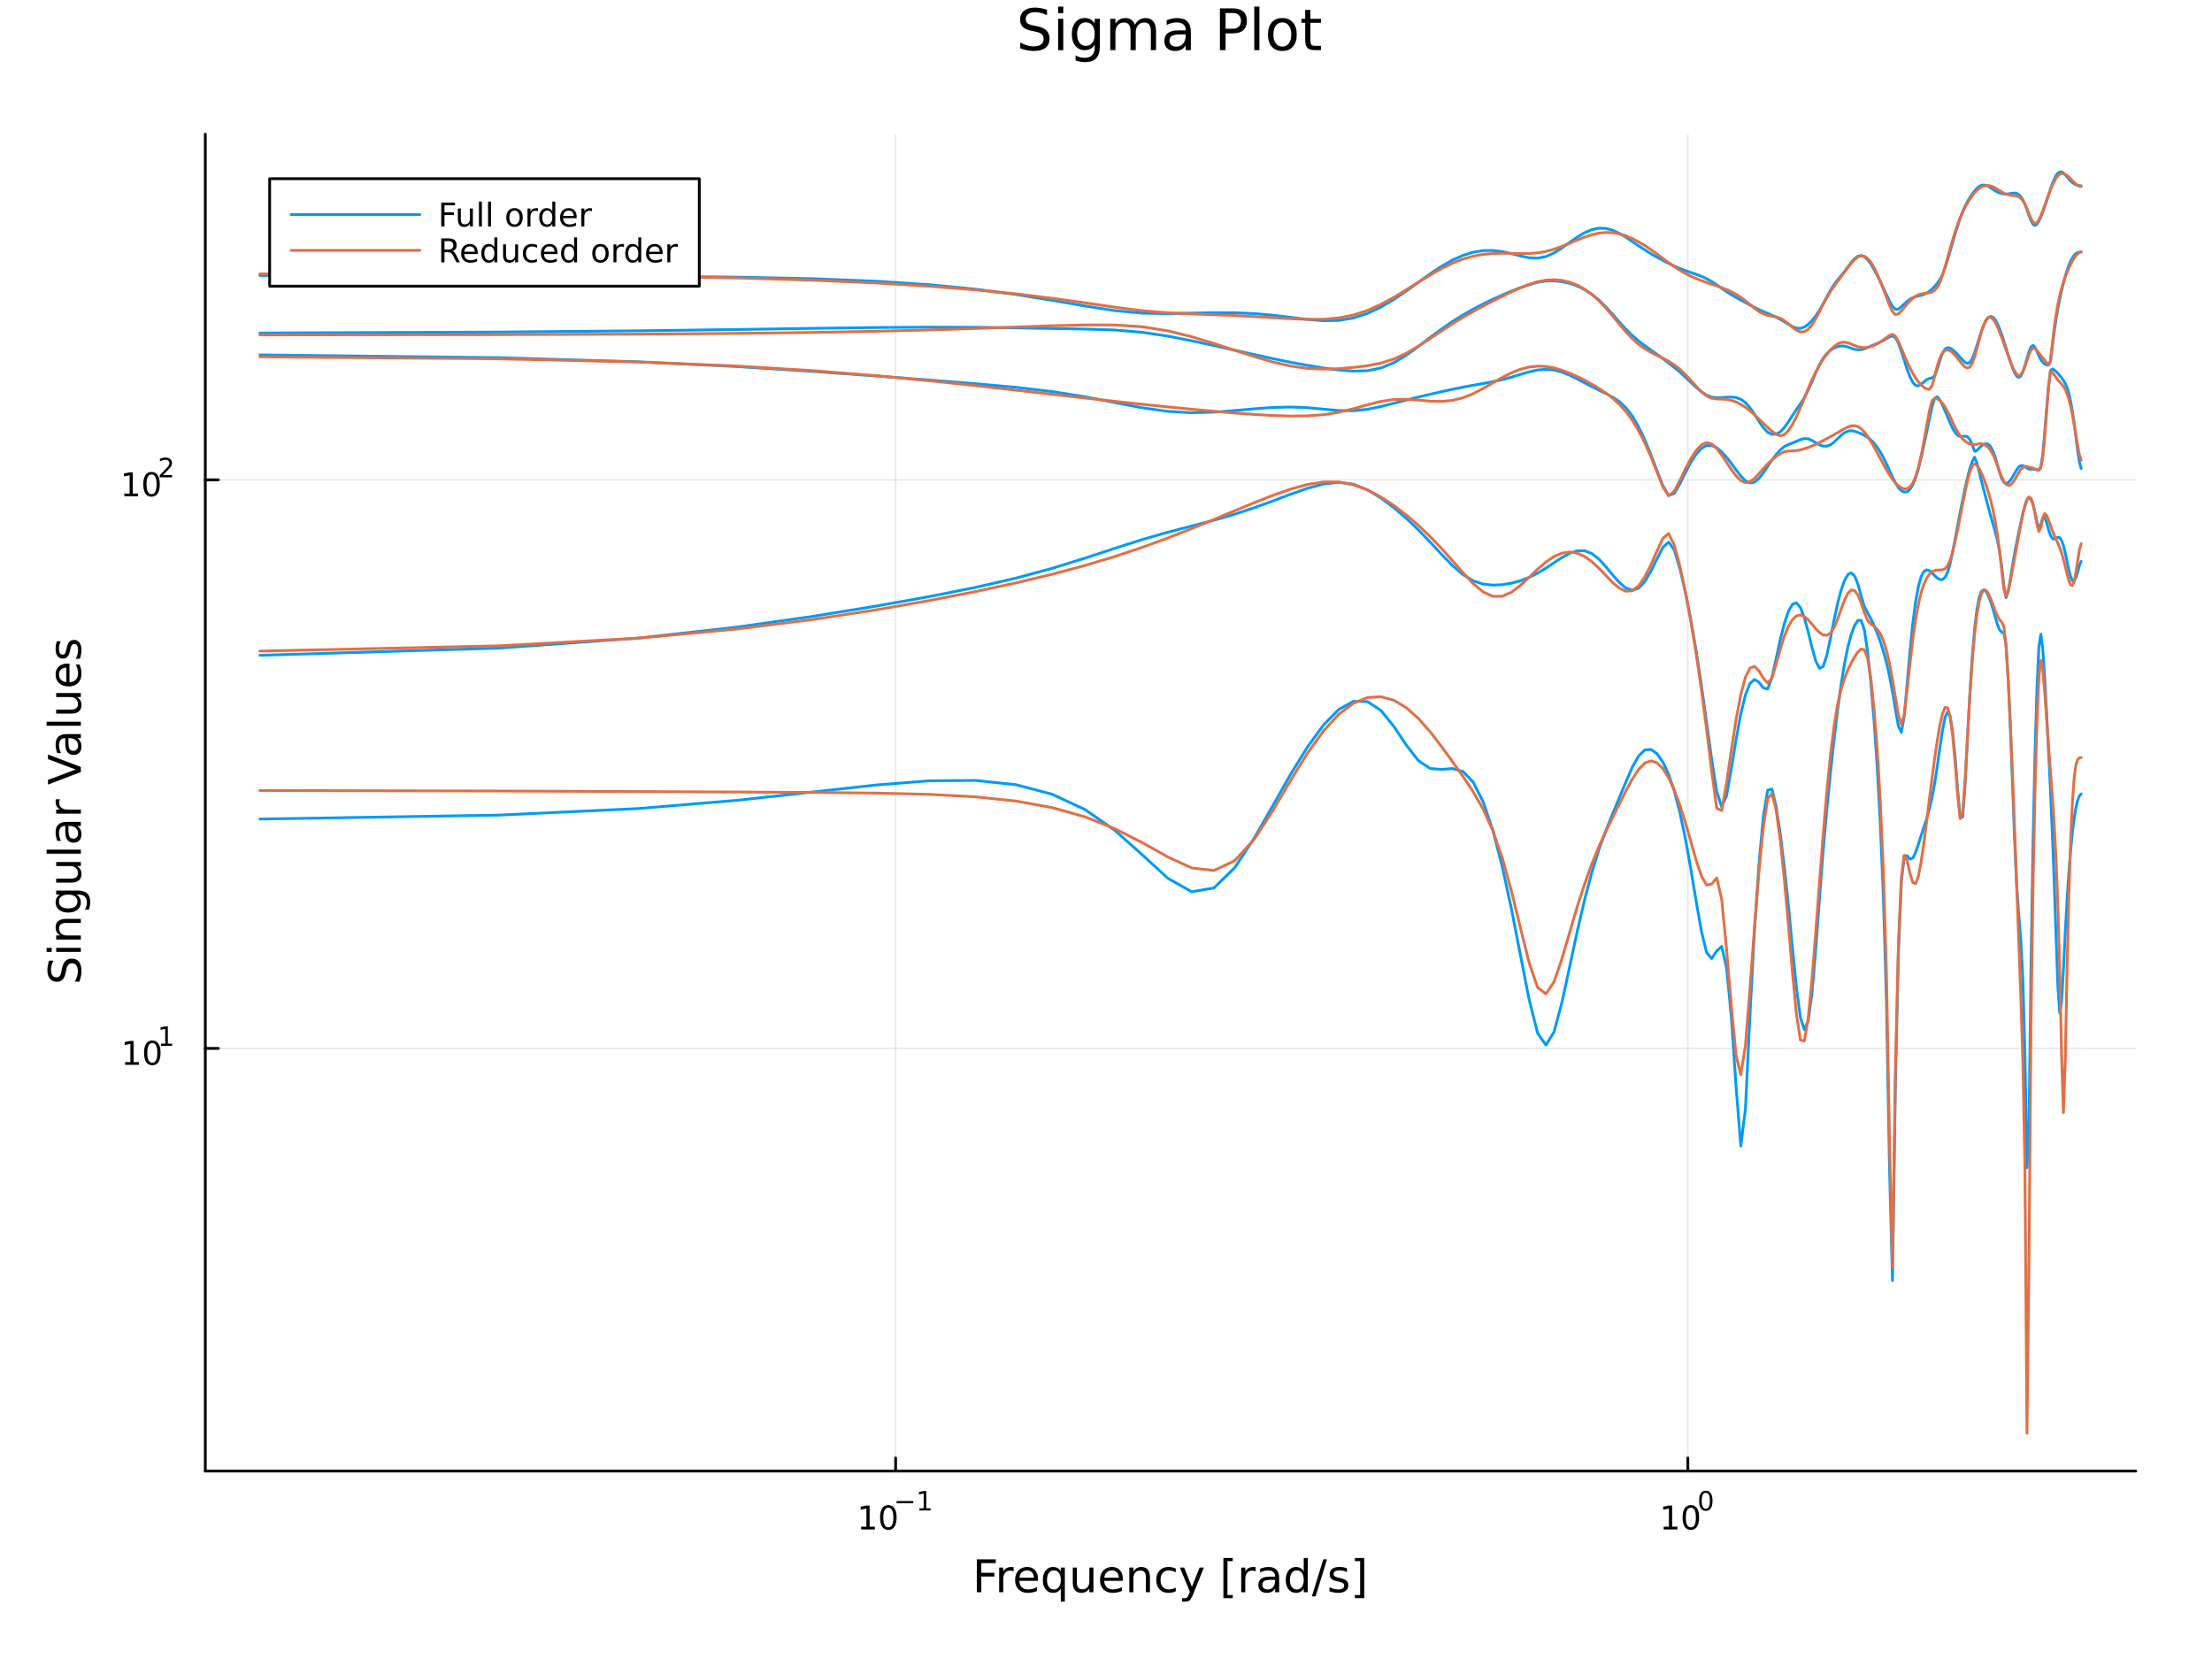 <?xml version="1.0" encoding="utf-8"?>
<svg xmlns="http://www.w3.org/2000/svg" xmlns:xlink="http://www.w3.org/1999/xlink" width="800" height="600" viewBox="0 0 3200 2400">
<rect x="0" y="0" width="3200" height="2400" fill="#333333" stroke="none"/>
<defs>
  <clipPath id="clip110">
    <rect x="0" y="0" width="3200" height="2400"/>
  </clipPath>
</defs>
<path clip-path="url(#clip110)" d="M0 2400 L3200 2400 L3200 0 L0 0  Z" fill="#ffffff" fill-rule="evenodd" fill-opacity="1"/>
<defs>
  <clipPath id="clip111">
    <rect x="640" y="0" width="2241" height="2241"/>
  </clipPath>
</defs>
<path clip-path="url(#clip110)" d="M296.989 2128.11 L3089.76 2128.11 L3089.76 194.024 L296.989 194.024  Z" fill="#ffffff" fill-rule="evenodd" fill-opacity="1"/>
<defs>
  <clipPath id="clip112">
    <rect x="296" y="194" width="2794" height="1935"/>
  </clipPath>
</defs>
<polyline clip-path="url(#clip112)" style="stroke:#000000; stroke-linecap:round; stroke-linejoin:round; stroke-width:2; stroke-opacity:0.1; fill:none" points="1295.65,2128.11 1295.65,194.024 "/>
<polyline clip-path="url(#clip112)" style="stroke:#000000; stroke-linecap:round; stroke-linejoin:round; stroke-width:2; stroke-opacity:0.1; fill:none" points="2441.74,2128.11 2441.74,194.024 "/>
<polyline clip-path="url(#clip112)" style="stroke:#000000; stroke-linecap:round; stroke-linejoin:round; stroke-width:2; stroke-opacity:0.1; fill:none" points="296.989,1516.68 3089.76,1516.68 "/>
<polyline clip-path="url(#clip112)" style="stroke:#000000; stroke-linecap:round; stroke-linejoin:round; stroke-width:2; stroke-opacity:0.1; fill:none" points="296.989,694.16 3089.76,694.16 "/>
<polyline clip-path="url(#clip110)" style="stroke:#000000; stroke-linecap:round; stroke-linejoin:round; stroke-width:4; stroke-opacity:1; fill:none" points="296.989,2128.11 3089.76,2128.11 "/>
<polyline clip-path="url(#clip110)" style="stroke:#000000; stroke-linecap:round; stroke-linejoin:round; stroke-width:4; stroke-opacity:1; fill:none" points="1295.65,2128.11 1295.65,2109.21 "/>
<polyline clip-path="url(#clip110)" style="stroke:#000000; stroke-linecap:round; stroke-linejoin:round; stroke-width:4; stroke-opacity:1; fill:none" points="2441.74,2128.11 2441.74,2109.21 "/>
<path clip-path="url(#clip110)" d="M1245.76 2208.63 L1253.4 2208.63 L1253.4 2182.27 L1245.09 2183.94 L1245.09 2179.68 L1253.35 2178.01 L1258.03 2178.01 L1258.03 2208.63 L1265.67 2208.63 L1265.67 2212.57 L1245.76 2212.57 L1245.76 2208.63 Z" fill="#000000" fill-rule="nonzero" fill-opacity="1" /><path clip-path="url(#clip110)" d="M1285.11 2181.09 Q1281.5 2181.09 1279.67 2184.65 Q1277.87 2188.19 1277.87 2195.32 Q1277.87 2202.43 1279.67 2206 Q1281.5 2209.54 1285.11 2209.54 Q1288.75 2209.54 1290.55 2206 Q1292.38 2202.43 1292.38 2195.32 Q1292.38 2188.19 1290.55 2184.65 Q1288.75 2181.09 1285.11 2181.09 M1285.11 2177.38 Q1290.92 2177.38 1293.98 2181.99 Q1297.06 2186.57 1297.06 2195.32 Q1297.06 2204.05 1293.98 2208.66 Q1290.92 2213.24 1285.11 2213.24 Q1279.3 2213.24 1276.23 2208.66 Q1273.17 2204.05 1273.17 2195.32 Q1273.17 2186.57 1276.23 2181.99 Q1279.3 2177.38 1285.11 2177.38 Z" fill="#000000" fill-rule="nonzero" fill-opacity="1" /><path clip-path="url(#clip110)" d="M1297.06 2171.49 L1321.17 2171.49 L1321.17 2174.68 L1297.06 2174.68 L1297.06 2171.49 Z" fill="#000000" fill-rule="nonzero" fill-opacity="1" /><path clip-path="url(#clip110)" d="M1330.03 2181.96 L1336.23 2181.96 L1336.23 2160.54 L1329.48 2161.89 L1329.48 2158.43 L1336.2 2157.08 L1340 2157.08 L1340 2181.96 L1346.2 2181.96 L1346.2 2185.16 L1330.03 2185.16 L1330.03 2181.96 Z" fill="#000000" fill-rule="nonzero" fill-opacity="1" /><path clip-path="url(#clip110)" d="M2406.72 2208.63 L2414.36 2208.63 L2414.36 2182.27 L2406.05 2183.94 L2406.05 2179.68 L2414.31 2178.01 L2418.99 2178.01 L2418.99 2208.63 L2426.63 2208.63 L2426.63 2212.57 L2406.72 2212.57 L2406.72 2208.63 Z" fill="#000000" fill-rule="nonzero" fill-opacity="1" /><path clip-path="url(#clip110)" d="M2446.07 2181.09 Q2442.46 2181.09 2440.63 2184.65 Q2438.83 2188.19 2438.83 2195.32 Q2438.83 2202.43 2440.63 2206 Q2442.46 2209.54 2446.07 2209.54 Q2449.71 2209.54 2451.51 2206 Q2453.34 2202.43 2453.34 2195.32 Q2453.34 2188.19 2451.51 2184.65 Q2449.71 2181.09 2446.07 2181.09 M2446.07 2177.38 Q2451.88 2177.38 2454.94 2181.99 Q2458.02 2186.57 2458.02 2195.32 Q2458.02 2204.05 2454.94 2208.66 Q2451.88 2213.24 2446.07 2213.24 Q2440.26 2213.24 2437.18 2208.66 Q2434.13 2204.05 2434.13 2195.32 Q2434.13 2186.57 2437.18 2181.99 Q2440.26 2177.38 2446.07 2177.38 Z" fill="#000000" fill-rule="nonzero" fill-opacity="1" /><path clip-path="url(#clip110)" d="M2467.72 2159.58 Q2464.79 2159.58 2463.3 2162.48 Q2461.83 2165.35 2461.83 2171.15 Q2461.83 2176.92 2463.3 2179.82 Q2464.79 2182.69 2467.72 2182.69 Q2470.67 2182.69 2472.14 2179.82 Q2473.63 2176.92 2473.63 2171.15 Q2473.63 2165.35 2472.14 2162.48 Q2470.67 2159.58 2467.72 2159.58 M2467.72 2156.57 Q2472.44 2156.57 2474.92 2160.31 Q2477.43 2164.04 2477.43 2171.15 Q2477.43 2178.24 2474.92 2181.98 Q2472.44 2185.7 2467.72 2185.7 Q2463 2185.7 2460.5 2181.98 Q2458.02 2178.24 2458.02 2171.15 Q2458.02 2164.04 2460.5 2160.31 Q2463 2156.57 2467.72 2156.57 Z" fill="#000000" fill-rule="nonzero" fill-opacity="1" /><path clip-path="url(#clip110)" d="M1413.19 2255.88 L1440.5 2255.88 L1440.5 2261.29 L1419.62 2261.29 L1419.62 2275.29 L1438.46 2275.29 L1438.46 2280.7 L1419.62 2280.7 L1419.62 2303.4 L1413.19 2303.4 L1413.19 2255.88 Z" fill="#000000" fill-rule="nonzero" fill-opacity="1" /><path clip-path="url(#clip110)" d="M1466.34 2273.22 Q1465.36 2272.65 1464.18 2272.4 Q1463.03 2272.11 1461.63 2272.11 Q1456.67 2272.11 1453.99 2275.36 Q1451.35 2278.57 1451.35 2284.62 L1451.35 2303.4 L1445.46 2303.4 L1445.46 2267.75 L1451.35 2267.75 L1451.35 2273.29 Q1453.2 2270.04 1456.16 2268.48 Q1459.12 2266.89 1463.35 2266.89 Q1463.96 2266.89 1464.69 2266.99 Q1465.42 2267.05 1466.31 2267.21 L1466.34 2273.22 Z" fill="#000000" fill-rule="nonzero" fill-opacity="1" /><path clip-path="url(#clip110)" d="M1501.55 2284.11 L1501.55 2286.97 L1474.62 2286.97 Q1475 2293.02 1478.25 2296.2 Q1481.53 2299.36 1487.35 2299.36 Q1490.72 2299.36 1493.88 2298.53 Q1497.06 2297.7 1500.18 2296.05 L1500.18 2301.58 Q1497.03 2302.92 1493.72 2303.62 Q1490.41 2304.32 1487 2304.32 Q1478.47 2304.32 1473.47 2299.36 Q1468.51 2294.39 1468.51 2285.92 Q1468.51 2277.17 1473.22 2272.05 Q1477.96 2266.89 1485.98 2266.89 Q1493.18 2266.89 1497.34 2271.54 Q1501.55 2276.15 1501.55 2284.11 M1495.69 2282.39 Q1495.63 2277.58 1492.98 2274.72 Q1490.37 2271.86 1486.05 2271.86 Q1481.14 2271.86 1478.18 2274.62 Q1475.26 2277.39 1474.81 2282.42 L1495.69 2282.39 Z" fill="#000000" fill-rule="nonzero" fill-opacity="1" /><path clip-path="url(#clip110)" d="M1514.66 2285.61 Q1514.66 2292.07 1517.3 2295.76 Q1519.97 2299.42 1524.62 2299.42 Q1529.27 2299.42 1531.94 2295.76 Q1534.62 2292.07 1534.62 2285.61 Q1534.62 2279.14 1531.94 2275.48 Q1529.27 2271.79 1524.62 2271.79 Q1519.97 2271.79 1517.3 2275.48 Q1514.66 2279.14 1514.66 2285.61 M1534.62 2298.05 Q1532.77 2301.23 1529.94 2302.79 Q1527.14 2304.32 1523.19 2304.32 Q1516.73 2304.32 1512.65 2299.16 Q1508.61 2294.01 1508.61 2285.61 Q1508.61 2277.2 1512.65 2272.05 Q1516.73 2266.89 1523.19 2266.89 Q1527.14 2266.89 1529.94 2268.45 Q1532.77 2269.98 1534.62 2273.16 L1534.62 2267.75 L1540.47 2267.75 L1540.47 2316.96 L1534.62 2316.96 L1534.62 2298.05 Z" fill="#000000" fill-rule="nonzero" fill-opacity="1" /><path clip-path="url(#clip110)" d="M1551.93 2289.33 L1551.93 2267.75 L1557.79 2267.75 L1557.79 2289.11 Q1557.79 2294.17 1559.76 2296.71 Q1561.73 2299.23 1565.68 2299.23 Q1570.42 2299.23 1573.16 2296.2 Q1575.93 2293.18 1575.93 2287.96 L1575.93 2267.75 L1581.79 2267.75 L1581.79 2303.4 L1575.93 2303.4 L1575.93 2297.92 Q1573.8 2301.17 1570.96 2302.76 Q1568.16 2304.32 1564.44 2304.32 Q1558.3 2304.32 1555.11 2300.5 Q1551.93 2296.68 1551.93 2289.33 M1566.67 2266.89 L1566.67 2266.89 Z" fill="#000000" fill-rule="nonzero" fill-opacity="1" /><path clip-path="url(#clip110)" d="M1624.34 2284.11 L1624.34 2286.97 L1597.41 2286.97 Q1597.8 2293.02 1601.04 2296.2 Q1604.32 2299.36 1610.14 2299.36 Q1613.52 2299.36 1616.67 2298.53 Q1619.85 2297.7 1622.97 2296.05 L1622.97 2301.58 Q1619.82 2302.92 1616.51 2303.62 Q1613.2 2304.32 1609.79 2304.32 Q1601.26 2304.32 1596.27 2299.36 Q1591.3 2294.39 1591.3 2285.92 Q1591.3 2277.17 1596.01 2272.05 Q1600.76 2266.89 1608.78 2266.89 Q1615.97 2266.89 1620.14 2271.54 Q1624.34 2276.15 1624.34 2284.11 M1618.48 2282.39 Q1618.42 2277.58 1615.78 2274.72 Q1613.17 2271.86 1608.84 2271.86 Q1603.94 2271.86 1600.98 2274.62 Q1598.05 2277.39 1597.6 2282.42 L1618.48 2282.39 Z" fill="#000000" fill-rule="nonzero" fill-opacity="1" /><path clip-path="url(#clip110)" d="M1663.59 2281.88 L1663.59 2303.4 L1657.73 2303.4 L1657.73 2282.07 Q1657.73 2277.01 1655.76 2274.5 Q1653.78 2271.98 1649.84 2271.98 Q1645.09 2271.98 1642.36 2275.01 Q1639.62 2278.03 1639.62 2283.25 L1639.62 2303.4 L1633.73 2303.4 L1633.73 2267.75 L1639.62 2267.75 L1639.62 2273.29 Q1641.72 2270.07 1644.55 2268.48 Q1647.42 2266.89 1651.14 2266.89 Q1657.28 2266.89 1660.43 2270.71 Q1663.59 2274.5 1663.59 2281.88 Z" fill="#000000" fill-rule="nonzero" fill-opacity="1" /><path clip-path="url(#clip110)" d="M1700.92 2269.12 L1700.92 2274.59 Q1698.44 2273.22 1695.92 2272.56 Q1693.44 2271.86 1690.89 2271.86 Q1685.2 2271.86 1682.05 2275.48 Q1678.89 2279.08 1678.89 2285.61 Q1678.89 2292.13 1682.05 2295.76 Q1685.2 2299.36 1690.89 2299.36 Q1693.44 2299.36 1695.92 2298.69 Q1698.44 2297.99 1700.92 2296.62 L1700.92 2302.03 Q1698.47 2303.18 1695.83 2303.75 Q1693.22 2304.32 1690.26 2304.32 Q1682.2 2304.32 1677.46 2299.26 Q1672.72 2294.2 1672.72 2285.61 Q1672.72 2276.88 1677.49 2271.89 Q1682.3 2266.89 1690.64 2266.89 Q1693.34 2266.89 1695.92 2267.46 Q1698.5 2268 1700.92 2269.12 Z" fill="#000000" fill-rule="nonzero" fill-opacity="1" /><path clip-path="url(#clip110)" d="M1725.94 2306.71 Q1723.45 2313.07 1721.1 2315.02 Q1718.74 2316.96 1714.8 2316.96 L1710.12 2316.96 L1710.12 2312.06 L1713.56 2312.06 Q1715.97 2312.06 1717.31 2310.91 Q1718.65 2309.76 1720.27 2305.5 L1721.32 2302.83 L1706.9 2267.75 L1713.11 2267.75 L1724.25 2295.63 L1735.39 2267.75 L1741.6 2267.75 L1725.94 2306.71 Z" fill="#000000" fill-rule="nonzero" fill-opacity="1" /><path clip-path="url(#clip110)" d="M1769.86 2253.87 L1783.36 2253.87 L1783.36 2258.42 L1775.72 2258.42 L1775.72 2307.44 L1783.36 2307.44 L1783.36 2311.99 L1769.86 2311.99 L1769.86 2253.87 Z" fill="#000000" fill-rule="nonzero" fill-opacity="1" /><path clip-path="url(#clip110)" d="M1816.49 2273.22 Q1815.5 2272.65 1814.32 2272.4 Q1813.18 2272.11 1811.78 2272.11 Q1806.81 2272.11 1804.14 2275.36 Q1801.5 2278.57 1801.5 2284.62 L1801.5 2303.4 L1795.61 2303.4 L1795.61 2267.75 L1801.5 2267.75 L1801.5 2273.29 Q1803.34 2270.04 1806.3 2268.48 Q1809.26 2266.89 1813.5 2266.89 Q1814.1 2266.89 1814.83 2266.99 Q1815.57 2267.05 1816.46 2267.21 L1816.49 2273.22 Z" fill="#000000" fill-rule="nonzero" fill-opacity="1" /><path clip-path="url(#clip110)" d="M1838.83 2285.48 Q1831.74 2285.48 1829 2287.1 Q1826.26 2288.72 1826.26 2292.64 Q1826.26 2295.76 1828.3 2297.61 Q1830.37 2299.42 1833.9 2299.42 Q1838.77 2299.42 1841.7 2295.98 Q1844.66 2292.51 1844.66 2286.78 L1844.66 2285.48 L1838.83 2285.48 M1850.51 2283.06 L1850.51 2303.4 L1844.66 2303.4 L1844.66 2297.99 Q1842.65 2301.23 1839.66 2302.79 Q1836.67 2304.32 1832.34 2304.32 Q1826.87 2304.32 1823.62 2301.27 Q1820.4 2298.18 1820.4 2293.02 Q1820.4 2287.01 1824.41 2283.95 Q1828.46 2280.9 1836.45 2280.9 L1844.66 2280.9 L1844.66 2280.32 Q1844.66 2276.28 1841.98 2274.08 Q1839.34 2271.86 1834.54 2271.86 Q1831.48 2271.86 1828.58 2272.59 Q1825.69 2273.32 1823.01 2274.78 L1823.01 2269.37 Q1826.23 2268.13 1829.25 2267.53 Q1832.28 2266.89 1835.14 2266.89 Q1842.88 2266.89 1846.69 2270.9 Q1850.51 2274.91 1850.51 2283.06 Z" fill="#000000" fill-rule="nonzero" fill-opacity="1" /><path clip-path="url(#clip110)" d="M1886.03 2273.16 L1886.03 2253.87 L1891.89 2253.87 L1891.89 2303.4 L1886.03 2303.4 L1886.03 2298.05 Q1884.19 2301.23 1881.36 2302.79 Q1878.55 2304.32 1874.61 2304.32 Q1868.15 2304.32 1864.07 2299.16 Q1860.03 2294.01 1860.03 2285.61 Q1860.03 2277.2 1864.07 2272.05 Q1868.15 2266.89 1874.61 2266.89 Q1878.55 2266.89 1881.36 2268.45 Q1884.19 2269.98 1886.03 2273.16 M1866.08 2285.61 Q1866.08 2292.07 1868.72 2295.76 Q1871.39 2299.42 1876.04 2299.42 Q1880.69 2299.42 1883.36 2295.76 Q1886.03 2292.07 1886.03 2285.61 Q1886.03 2279.14 1883.36 2275.48 Q1880.69 2271.79 1876.04 2271.79 Q1871.39 2271.79 1868.72 2275.48 Q1866.08 2279.14 1866.08 2285.61 Z" fill="#000000" fill-rule="nonzero" fill-opacity="1" /><path clip-path="url(#clip110)" d="M1914.36 2255.88 L1919.77 2255.88 L1903.22 2309.45 L1897.81 2309.45 L1914.36 2255.88 Z" fill="#000000" fill-rule="nonzero" fill-opacity="1" /><path clip-path="url(#clip110)" d="M1948.64 2268.8 L1948.64 2274.34 Q1946.16 2273.07 1943.49 2272.43 Q1940.81 2271.79 1937.95 2271.79 Q1933.59 2271.79 1931.39 2273.13 Q1929.23 2274.47 1929.23 2277.14 Q1929.23 2279.18 1930.79 2280.35 Q1932.35 2281.5 1937.06 2282.55 L1939.06 2283 Q1945.3 2284.33 1947.91 2286.78 Q1950.55 2289.2 1950.55 2293.56 Q1950.55 2298.53 1946.6 2301.42 Q1942.69 2304.32 1935.81 2304.32 Q1932.95 2304.32 1929.83 2303.75 Q1926.74 2303.21 1923.31 2302.09 L1923.31 2296.05 Q1926.55 2297.73 1929.7 2298.59 Q1932.85 2299.42 1935.94 2299.42 Q1940.08 2299.42 1942.31 2298.02 Q1944.54 2296.59 1944.54 2294.01 Q1944.54 2291.62 1942.91 2290.35 Q1941.32 2289.08 1935.88 2287.9 L1933.84 2287.42 Q1928.4 2286.27 1925.98 2283.92 Q1923.56 2281.53 1923.56 2277.39 Q1923.56 2272.37 1927.13 2269.63 Q1930.69 2266.89 1937.25 2266.89 Q1940.49 2266.89 1943.36 2267.37 Q1946.22 2267.85 1948.64 2268.8 Z" fill="#000000" fill-rule="nonzero" fill-opacity="1" /><path clip-path="url(#clip110)" d="M1973.56 2253.87 L1973.56 2311.99 L1960.07 2311.99 L1960.07 2307.44 L1967.67 2307.44 L1967.67 2258.42 L1960.07 2258.42 L1960.07 2253.87 L1973.56 2253.87 Z" fill="#000000" fill-rule="nonzero" fill-opacity="1" /><polyline clip-path="url(#clip110)" style="stroke:#000000; stroke-linecap:round; stroke-linejoin:round; stroke-width:4; stroke-opacity:1; fill:none" points="296.989,2128.11 296.989,194.024 "/>
<polyline clip-path="url(#clip110)" style="stroke:#000000; stroke-linecap:round; stroke-linejoin:round; stroke-width:4; stroke-opacity:1; fill:none" points="296.989,1516.68 315.887,1516.68 "/>
<polyline clip-path="url(#clip110)" style="stroke:#000000; stroke-linecap:round; stroke-linejoin:round; stroke-width:4; stroke-opacity:1; fill:none" points="296.989,694.16 315.887,694.16 "/>
<path clip-path="url(#clip110)" d="M180.973 1536.47 L188.612 1536.47 L188.612 1510.11 L180.302 1511.78 L180.302 1507.52 L188.566 1505.85 L193.242 1505.85 L193.242 1536.47 L200.881 1536.47 L200.881 1540.41 L180.973 1540.41 L180.973 1536.47 Z" fill="#000000" fill-rule="nonzero" fill-opacity="1" /><path clip-path="url(#clip110)" d="M220.325 1508.93 Q216.714 1508.93 214.885 1512.49 Q213.08 1516.03 213.08 1523.16 Q213.08 1530.27 214.885 1533.84 Q216.714 1537.38 220.325 1537.38 Q223.959 1537.38 225.765 1533.84 Q227.593 1530.27 227.593 1523.16 Q227.593 1516.03 225.765 1512.49 Q223.959 1508.93 220.325 1508.93 M220.325 1505.22 Q226.135 1505.22 229.191 1509.83 Q232.269 1514.41 232.269 1523.16 Q232.269 1531.89 229.191 1536.5 Q226.135 1541.08 220.325 1541.08 Q214.515 1541.08 211.436 1536.5 Q208.38 1531.89 208.38 1523.16 Q208.38 1514.41 211.436 1509.83 Q214.515 1505.22 220.325 1505.22 Z" fill="#000000" fill-rule="nonzero" fill-opacity="1" /><path clip-path="url(#clip110)" d="M232.815 1509.8 L239.021 1509.8 L239.021 1488.38 L232.269 1489.73 L232.269 1486.27 L238.984 1484.92 L242.783 1484.92 L242.783 1509.8 L248.989 1509.8 L248.989 1513 L232.815 1513 L232.815 1509.8 Z" fill="#000000" fill-rule="nonzero" fill-opacity="1" /><path clip-path="url(#clip110)" d="M179.864 713.953 L187.502 713.953 L187.502 687.587 L179.192 689.254 L179.192 684.994 L187.456 683.328 L192.132 683.328 L192.132 713.953 L199.771 713.953 L199.771 717.888 L179.864 717.888 L179.864 713.953 Z" fill="#000000" fill-rule="nonzero" fill-opacity="1" /><path clip-path="url(#clip110)" d="M219.215 686.406 Q215.604 686.406 213.775 689.971 Q211.97 693.513 211.97 700.642 Q211.97 707.749 213.775 711.314 Q215.604 714.855 219.215 714.855 Q222.849 714.855 224.655 711.314 Q226.484 707.749 226.484 700.642 Q226.484 693.513 224.655 689.971 Q222.849 686.406 219.215 686.406 M219.215 682.703 Q225.025 682.703 228.081 687.309 Q231.16 691.893 231.16 700.642 Q231.16 709.369 228.081 713.976 Q225.025 718.559 219.215 718.559 Q213.405 718.559 210.326 713.976 Q207.271 709.369 207.271 700.642 Q207.271 691.893 210.326 687.309 Q213.405 682.703 219.215 682.703 Z" fill="#000000" fill-rule="nonzero" fill-opacity="1" /><path clip-path="url(#clip110)" d="M235.73 687.28 L248.989 687.28 L248.989 690.477 L231.16 690.477 L231.16 687.28 Q233.322 685.042 237.046 681.28 Q240.789 677.5 241.748 676.409 Q243.573 674.359 244.287 672.949 Q245.021 671.519 245.021 670.146 Q245.021 667.908 243.441 666.497 Q241.88 665.087 239.36 665.087 Q237.573 665.087 235.579 665.708 Q233.605 666.328 231.348 667.588 L231.348 663.752 Q233.642 662.83 235.636 662.36 Q237.629 661.89 239.285 661.89 Q243.648 661.89 246.243 664.071 Q248.839 666.253 248.839 669.902 Q248.839 671.632 248.181 673.193 Q247.541 674.735 245.83 676.842 Q245.359 677.387 242.839 680.001 Q240.319 682.597 235.73 687.28 Z" fill="#000000" fill-rule="nonzero" fill-opacity="1" /><path clip-path="url(#clip110)" d="M70.976 1389.71 L77.246 1389.71 Q75.496 1393.37 74.636 1396.61 Q73.777 1399.86 73.777 1402.88 Q73.777 1408.14 75.814 1411 Q77.851 1413.83 81.607 1413.83 Q84.758 1413.83 86.381 1411.96 Q87.972 1410.05 88.959 1404.76 L89.755 1400.88 Q91.123 1393.69 94.593 1390.28 Q98.03 1386.84 103.823 1386.84 Q110.73 1386.84 114.295 1391.49 Q117.859 1396.1 117.859 1405.05 Q117.859 1408.42 117.095 1412.24 Q116.332 1416.03 114.836 1420.1 L108.215 1420.1 Q110.411 1416.19 111.525 1412.43 Q112.639 1408.68 112.639 1405.05 Q112.639 1399.54 110.475 1396.55 Q108.311 1393.56 104.3 1393.56 Q100.799 1393.56 98.826 1395.72 Q96.853 1397.86 95.866 1402.76 L95.102 1406.67 Q93.67 1413.86 90.614 1417.08 Q87.558 1420.29 82.116 1420.29 Q75.814 1420.29 72.185 1415.87 Q68.557 1411.41 68.557 1403.62 Q68.557 1400.27 69.162 1396.8 Q69.766 1393.34 70.976 1389.71 Z" fill="#000000" fill-rule="nonzero" fill-opacity="1" /><path clip-path="url(#clip110)" d="M81.288 1377.07 L81.288 1371.21 L116.936 1371.21 L116.936 1377.07 L81.288 1377.07 M67.411 1377.07 L67.411 1371.21 L74.827 1371.21 L74.827 1377.07 L67.411 1377.07 Z" fill="#000000" fill-rule="nonzero" fill-opacity="1" /><path clip-path="url(#clip110)" d="M95.42 1329.33 L116.936 1329.33 L116.936 1335.18 L95.611 1335.18 Q90.55 1335.18 88.036 1337.16 Q85.522 1339.13 85.522 1343.08 Q85.522 1347.82 88.545 1350.56 Q91.569 1353.3 96.789 1353.3 L116.936 1353.3 L116.936 1359.18 L81.288 1359.18 L81.288 1353.3 L86.826 1353.3 Q83.612 1351.19 82.02 1348.36 Q80.429 1345.5 80.429 1341.77 Q80.429 1335.63 84.248 1332.48 Q88.036 1329.33 95.42 1329.33 Z" fill="#000000" fill-rule="nonzero" fill-opacity="1" /><path clip-path="url(#clip110)" d="M98.698 1294.19 Q92.333 1294.19 88.832 1296.83 Q85.331 1299.44 85.331 1304.18 Q85.331 1308.89 88.832 1311.54 Q92.333 1314.15 98.698 1314.15 Q105.032 1314.15 108.534 1311.54 Q112.035 1308.89 112.035 1304.18 Q112.035 1299.44 108.534 1296.83 Q105.032 1294.19 98.698 1294.19 M112.512 1288.33 Q121.615 1288.33 126.039 1292.38 Q130.495 1296.42 130.495 1304.76 Q130.495 1307.84 130.018 1310.58 Q129.572 1313.32 128.617 1315.9 L122.92 1315.9 Q124.321 1313.32 124.989 1310.8 Q125.657 1308.29 125.657 1305.68 Q125.657 1299.92 122.634 1297.05 Q119.642 1294.19 113.562 1294.19 L110.666 1294.19 Q113.817 1296 115.377 1298.84 Q116.936 1301.67 116.936 1305.62 Q116.936 1312.17 111.939 1316.18 Q106.942 1320.19 98.698 1320.19 Q90.423 1320.19 85.426 1316.18 Q80.429 1312.17 80.429 1305.62 Q80.429 1301.67 81.989 1298.84 Q83.548 1296 86.699 1294.19 L81.288 1294.19 L81.288 1288.33 L112.512 1288.33 Z" fill="#000000" fill-rule="nonzero" fill-opacity="1" /><path clip-path="url(#clip110)" d="M102.868 1276.87 L81.288 1276.87 L81.288 1271.02 L102.645 1271.02 Q107.706 1271.02 110.252 1269.04 Q112.767 1267.07 112.767 1263.12 Q112.767 1258.38 109.743 1255.65 Q106.719 1252.88 101.499 1252.88 L81.288 1252.88 L81.288 1247.02 L116.936 1247.02 L116.936 1252.88 L111.462 1252.88 Q114.708 1255.01 116.3 1257.84 Q117.859 1260.64 117.859 1264.37 Q117.859 1270.51 114.04 1273.69 Q110.22 1276.87 102.868 1276.87 M80.429 1262.14 L80.429 1262.14 Z" fill="#000000" fill-rule="nonzero" fill-opacity="1" /><path clip-path="url(#clip110)" d="M67.411 1234.96 L67.411 1229.1 L116.936 1229.1 L116.936 1234.96 L67.411 1234.96 Z" fill="#000000" fill-rule="nonzero" fill-opacity="1" /><path clip-path="url(#clip110)" d="M99.017 1200.65 Q99.017 1207.74 100.64 1210.48 Q102.263 1213.22 106.178 1213.22 Q109.297 1213.22 111.143 1211.18 Q112.958 1209.11 112.958 1205.58 Q112.958 1200.71 109.52 1197.78 Q106.051 1194.82 100.322 1194.82 L99.017 1194.82 L99.017 1200.65 M96.598 1188.96 L116.936 1188.96 L116.936 1194.82 L111.525 1194.82 Q114.772 1196.83 116.332 1199.82 Q117.859 1202.81 117.859 1207.14 Q117.859 1212.61 114.804 1215.86 Q111.716 1219.07 106.56 1219.07 Q100.545 1219.07 97.489 1215.06 Q94.433 1211.02 94.433 1203.03 L94.433 1194.82 L93.861 1194.82 Q89.818 1194.82 87.622 1197.49 Q85.394 1200.14 85.394 1204.94 Q85.394 1208 86.126 1210.89 Q86.858 1213.79 88.322 1216.46 L82.912 1216.46 Q81.67 1213.25 81.066 1210.23 Q80.429 1207.2 80.429 1204.34 Q80.429 1196.6 84.439 1192.78 Q88.45 1188.96 96.598 1188.96 Z" fill="#000000" fill-rule="nonzero" fill-opacity="1" /><path clip-path="url(#clip110)" d="M86.763 1156.24 Q86.19 1157.23 85.935 1158.41 Q85.649 1159.55 85.649 1160.96 Q85.649 1165.92 88.895 1168.59 Q92.11 1171.24 98.157 1171.24 L116.936 1171.24 L116.936 1177.12 L81.288 1177.12 L81.288 1171.24 L86.826 1171.24 Q83.58 1169.39 82.02 1166.43 Q80.429 1163.47 80.429 1159.24 Q80.429 1158.63 80.524 1157.9 Q80.588 1157.17 80.747 1156.28 L86.763 1156.24 Z" fill="#000000" fill-rule="nonzero" fill-opacity="1" /><path clip-path="url(#clip110)" d="M116.936 1116.87 L69.416 1135.02 L69.416 1128.3 L109.425 1113.24 L69.416 1098.16 L69.416 1091.47 L116.936 1109.58 L116.936 1116.87 Z" fill="#000000" fill-rule="nonzero" fill-opacity="1" /><path clip-path="url(#clip110)" d="M99.017 1073.65 Q99.017 1080.75 100.64 1083.48 Q102.263 1086.22 106.178 1086.22 Q109.297 1086.22 111.143 1084.18 Q112.958 1082.12 112.958 1078.58 Q112.958 1073.71 109.52 1070.79 Q106.051 1067.82 100.322 1067.82 L99.017 1067.82 L99.017 1073.65 M96.598 1061.97 L116.936 1061.97 L116.936 1067.82 L111.525 1067.82 Q114.772 1069.83 116.332 1072.82 Q117.859 1075.81 117.859 1080.14 Q117.859 1085.62 114.804 1088.86 Q111.716 1092.08 106.56 1092.08 Q100.545 1092.08 97.489 1088.07 Q94.433 1084.03 94.433 1076.04 L94.433 1067.82 L93.861 1067.82 Q89.818 1067.82 87.622 1070.5 Q85.394 1073.14 85.394 1077.95 Q85.394 1081 86.126 1083.9 Q86.858 1086.79 88.322 1089.47 L82.912 1089.47 Q81.67 1086.25 81.066 1083.23 Q80.429 1080.21 80.429 1077.34 Q80.429 1069.61 84.439 1065.79 Q88.45 1061.97 96.598 1061.97 Z" fill="#000000" fill-rule="nonzero" fill-opacity="1" /><path clip-path="url(#clip110)" d="M67.411 1049.91 L67.411 1044.05 L116.936 1044.05 L116.936 1049.91 L67.411 1049.91 Z" fill="#000000" fill-rule="nonzero" fill-opacity="1" /><path clip-path="url(#clip110)" d="M102.868 1032.4 L81.288 1032.4 L81.288 1026.54 L102.645 1026.54 Q107.706 1026.54 110.252 1024.57 Q112.767 1022.6 112.767 1018.65 Q112.767 1013.91 109.743 1011.17 Q106.719 1008.4 101.499 1008.4 L81.288 1008.4 L81.288 1002.54 L116.936 1002.54 L116.936 1008.4 L111.462 1008.4 Q114.708 1010.53 116.3 1013.37 Q117.859 1016.17 117.859 1019.89 Q117.859 1026.03 114.04 1029.22 Q110.22 1032.4 102.868 1032.4 M80.429 1017.66 L80.429 1017.66 Z" fill="#000000" fill-rule="nonzero" fill-opacity="1" /><path clip-path="url(#clip110)" d="M97.648 959.99 L100.513 959.99 L100.513 986.917 Q106.56 986.535 109.743 983.288 Q112.894 980.01 112.894 974.185 Q112.894 970.812 112.067 967.661 Q111.239 964.478 109.584 961.359 L115.122 961.359 Q116.459 964.51 117.159 967.82 Q117.859 971.13 117.859 974.536 Q117.859 983.066 112.894 988.063 Q107.929 993.028 99.462 993.028 Q90.71 993.028 85.585 988.317 Q80.429 983.575 80.429 975.554 Q80.429 968.361 85.076 964.191 Q89.691 959.99 97.648 959.99 M95.93 965.846 Q91.123 965.91 88.259 968.552 Q85.394 971.162 85.394 975.49 Q85.394 980.392 88.163 983.352 Q90.932 986.28 95.961 986.726 L95.93 965.846 Z" fill="#000000" fill-rule="nonzero" fill-opacity="1" /><path clip-path="url(#clip110)" d="M82.339 927.652 L87.877 927.652 Q86.604 930.135 85.967 932.808 Q85.331 935.482 85.331 938.347 Q85.331 942.707 86.667 944.903 Q88.004 947.068 90.678 947.068 Q92.715 947.068 93.892 945.508 Q95.038 943.948 96.089 939.238 L96.534 937.233 Q97.871 930.994 100.322 928.384 Q102.741 925.742 107.101 925.742 Q112.067 925.742 114.963 929.689 Q117.859 933.604 117.859 940.479 Q117.859 943.344 117.286 946.463 Q116.745 949.55 115.631 952.988 L109.584 952.988 Q111.271 949.741 112.13 946.59 Q112.958 943.439 112.958 940.352 Q112.958 936.214 111.557 933.986 Q110.125 931.758 107.547 931.758 Q105.16 931.758 103.887 933.381 Q102.613 934.973 101.436 940.415 L100.958 942.452 Q99.812 947.895 97.457 950.314 Q95.07 952.733 90.932 952.733 Q85.903 952.733 83.166 949.168 Q80.429 945.603 80.429 939.047 Q80.429 935.8 80.906 932.936 Q81.384 930.071 82.339 927.652 Z" fill="#000000" fill-rule="nonzero" fill-opacity="1" /><path clip-path="url(#clip110)" d="M1514.65 14.081 L1514.65 22.061 Q1509.99 19.833 1505.86 18.739 Q1501.73 17.646 1497.88 17.646 Q1491.2 17.646 1487.55 20.238 Q1483.94 22.831 1483.94 27.611 Q1483.94 31.621 1486.33 33.687 Q1488.77 35.713 1495.49 36.969 L1500.43 37.981 Q1509.59 39.723 1513.92 44.139 Q1518.3 48.514 1518.3 55.886 Q1518.3 64.677 1512.38 69.214 Q1506.51 73.751 1495.13 73.751 Q1490.83 73.751 1485.97 72.778 Q1481.15 71.806 1475.96 69.902 L1475.96 61.477 Q1480.95 64.272 1485.73 65.689 Q1490.51 67.107 1495.13 67.107 Q1502.13 67.107 1505.94 64.353 Q1509.75 61.598 1509.75 56.494 Q1509.75 52.038 1506.99 49.526 Q1504.28 47.015 1498.04 45.759 L1493.06 44.787 Q1483.9 42.964 1479.81 39.075 Q1475.72 35.186 1475.72 28.259 Q1475.72 20.238 1481.35 15.62 Q1487.02 11.002 1496.95 11.002 Q1501.2 11.002 1505.62 11.772 Q1510.03 12.542 1514.65 14.081 Z" fill="#000000" fill-rule="nonzero" fill-opacity="1" /><path clip-path="url(#clip110)" d="M1530.73 27.206 L1538.19 27.206 L1538.19 72.576 L1530.73 72.576 L1530.73 27.206 M1530.73 9.544 L1538.19 9.544 L1538.19 18.983 L1530.73 18.983 L1530.73 9.544 Z" fill="#000000" fill-rule="nonzero" fill-opacity="1" /><path clip-path="url(#clip110)" d="M1583.64 49.364 Q1583.64 41.263 1580.28 36.806 Q1576.95 32.35 1570.92 32.35 Q1564.92 32.35 1561.56 36.806 Q1558.24 41.263 1558.24 49.364 Q1558.24 57.426 1561.56 61.882 Q1564.92 66.338 1570.92 66.338 Q1576.95 66.338 1580.28 61.882 Q1583.64 57.426 1583.64 49.364 M1591.09 66.945 Q1591.09 78.531 1585.95 84.162 Q1580.8 89.833 1570.19 89.833 Q1566.26 89.833 1562.78 89.225 Q1559.29 88.658 1556.01 87.443 L1556.01 80.192 Q1559.29 81.974 1562.49 82.825 Q1565.69 83.675 1569.01 83.675 Q1576.35 83.675 1579.99 79.827 Q1583.64 76.019 1583.64 68.282 L1583.64 64.596 Q1581.33 68.606 1577.72 70.591 Q1574.12 72.576 1569.09 72.576 Q1560.75 72.576 1555.65 66.216 Q1550.54 59.856 1550.54 49.364 Q1550.54 38.832 1555.65 32.472 Q1560.75 26.112 1569.09 26.112 Q1574.12 26.112 1577.72 28.097 Q1581.33 30.082 1583.64 34.092 L1583.64 27.206 L1591.09 27.206 L1591.09 66.945 Z" fill="#000000" fill-rule="nonzero" fill-opacity="1" /><path clip-path="url(#clip110)" d="M1641.77 35.915 Q1644.56 30.892 1648.45 28.502 Q1652.34 26.112 1657.61 26.112 Q1664.7 26.112 1668.54 31.095 Q1672.39 36.037 1672.39 45.192 L1672.39 72.576 L1664.9 72.576 L1664.9 45.435 Q1664.9 38.913 1662.59 35.753 Q1660.28 32.594 1655.54 32.594 Q1649.75 32.594 1646.39 36.442 Q1643.02 40.29 1643.02 46.934 L1643.02 72.576 L1635.53 72.576 L1635.53 45.435 Q1635.53 38.873 1633.22 35.753 Q1630.91 32.594 1626.09 32.594 Q1620.38 32.594 1617.02 36.482 Q1613.65 40.331 1613.65 46.934 L1613.65 72.576 L1606.16 72.576 L1606.16 27.206 L1613.65 27.206 L1613.65 34.254 Q1616.21 30.082 1619.77 28.097 Q1623.34 26.112 1628.24 26.112 Q1633.18 26.112 1636.62 28.624 Q1640.11 31.135 1641.77 35.915 Z" fill="#000000" fill-rule="nonzero" fill-opacity="1" /><path clip-path="url(#clip110)" d="M1707.88 49.769 Q1698.85 49.769 1695.36 51.835 Q1691.88 53.901 1691.88 58.884 Q1691.88 62.854 1694.47 65.203 Q1697.1 67.512 1701.6 67.512 Q1707.8 67.512 1711.52 63.137 Q1715.29 58.722 1715.29 51.43 L1715.29 49.769 L1707.88 49.769 M1722.75 46.691 L1722.75 72.576 L1715.29 72.576 L1715.29 65.689 Q1712.74 69.821 1708.93 71.806 Q1705.12 73.751 1699.61 73.751 Q1692.65 73.751 1688.52 69.862 Q1684.42 65.933 1684.42 59.37 Q1684.42 51.714 1689.53 47.825 Q1694.67 43.936 1704.84 43.936 L1715.29 43.936 L1715.29 43.207 Q1715.29 38.062 1711.89 35.267 Q1708.53 32.431 1702.41 32.431 Q1698.52 32.431 1694.83 33.363 Q1691.15 34.295 1687.75 36.158 L1687.75 29.272 Q1691.84 27.692 1695.69 26.922 Q1699.53 26.112 1703.18 26.112 Q1713.02 26.112 1717.88 31.216 Q1722.75 36.32 1722.75 46.691 Z" fill="#000000" fill-rule="nonzero" fill-opacity="1" /><path clip-path="url(#clip110)" d="M1772.98 18.82 L1772.98 41.546 L1783.27 41.546 Q1788.98 41.546 1792.1 38.589 Q1795.22 35.632 1795.22 30.163 Q1795.22 24.735 1792.1 21.778 Q1788.98 18.82 1783.27 18.82 L1772.98 18.82 M1764.79 12.096 L1783.27 12.096 Q1793.43 12.096 1798.62 16.714 Q1803.84 21.292 1803.84 30.163 Q1803.84 39.115 1798.62 43.693 Q1793.43 48.271 1783.27 48.271 L1772.98 48.271 L1772.98 72.576 L1764.79 72.576 L1764.79 12.096 Z" fill="#000000" fill-rule="nonzero" fill-opacity="1" /><path clip-path="url(#clip110)" d="M1814.5 9.544 L1821.95 9.544 L1821.95 72.576 L1814.5 72.576 L1814.5 9.544 Z" fill="#000000" fill-rule="nonzero" fill-opacity="1" /><path clip-path="url(#clip110)" d="M1855.13 32.431 Q1849.13 32.431 1845.65 37.131 Q1842.17 41.789 1842.17 49.931 Q1842.17 58.074 1845.61 62.773 Q1849.09 67.431 1855.13 67.431 Q1861.08 67.431 1864.57 62.732 Q1868.05 58.033 1868.05 49.931 Q1868.05 41.87 1864.57 37.171 Q1861.08 32.431 1855.13 32.431 M1855.13 26.112 Q1864.85 26.112 1870.4 32.431 Q1875.95 38.751 1875.95 49.931 Q1875.95 61.071 1870.4 67.431 Q1864.85 73.751 1855.13 73.751 Q1845.37 73.751 1839.82 67.431 Q1834.31 61.071 1834.31 49.931 Q1834.31 38.751 1839.82 32.431 Q1845.37 26.112 1855.13 26.112 Z" fill="#000000" fill-rule="nonzero" fill-opacity="1" /><path clip-path="url(#clip110)" d="M1895.68 14.324 L1895.68 27.206 L1911.03 27.206 L1911.03 32.999 L1895.68 32.999 L1895.68 57.628 Q1895.68 63.178 1897.18 64.758 Q1898.72 66.338 1903.38 66.338 L1911.03 66.338 L1911.03 72.576 L1903.38 72.576 Q1894.75 72.576 1891.47 69.376 Q1888.18 66.135 1888.18 57.628 L1888.18 32.999 L1882.72 32.999 L1882.72 27.206 L1888.18 27.206 L1888.18 14.324 L1895.68 14.324 Z" fill="#000000" fill-rule="nonzero" fill-opacity="1" /><polyline clip-path="url(#clip112)" style="stroke:#009af9; stroke-linecap:round; stroke-linejoin:round; stroke-width:4; stroke-opacity:1; fill:none" points="376.03,398.576 721.038,398.858 922.854,399.548 1066.05,400.918 1177.11,403.266 1267.86,406.86 1344.59,411.876 1411.05,418.332 1469.68,426.014 1522.12,434.418 1569.56,442.667 1612.87,449.382 1652.71,453.048 1689.6,453.707 1723.94,453.011 1756.06,452.351 1786.24,452.465 1814.69,453.677 1841.6,455.997 1867.13,459.079 1891.41,462.142 1914.57,464.025 1936.69,463.547 1957.88,460.008 1978.2,453.403 1997.72,444.207 2016.5,433.099 2034.6,420.835 2052.07,408.235 2068.94,396.143 2085.27,385.322 2101.07,376.332 2116.38,369.486 2131.24,364.898 2145.67,362.557 2159.69,362.341 2173.33,363.965 2186.6,366.888 2199.53,370.247 2212.14,372.885 2224.43,373.512 2236.42,371.164 2248.13,365.87 2259.58,358.613 2270.76,350.625 2281.7,342.998 2292.41,336.622 2302.88,332.175 2313.15,330.088 2323.2,330.483 2333.06,333.158 2342.72,337.634 2352.21,343.286 2361.51,349.482 2370.64,355.705 2379.61,361.619 2388.42,367.077 2397.08,372.08 2405.59,376.697 2413.95,380.98 2422.18,384.916 2430.27,388.434 2438.24,391.498 2446.08,394.203 2453.79,396.818 2461.39,399.709 2468.88,403.188 2476.25,407.369 2483.52,412.113 2490.68,417.088 2497.74,421.91 2504.7,426.327 2511.57,430.315 2518.34,434.033 2525.02,437.649 2531.61,441.199 2538.12,444.592 2544.54,447.736 2550.88,450.622 2557.14,453.338 2563.33,456.033 2569.43,458.883 2575.47,462.042 2581.43,465.553 2587.32,469.228 2593.14,472.545 2598.89,474.718 2604.58,475.005 2610.21,473.115 2615.77,469.282 2621.27,463.904 2626.71,457.166 2632.09,449.028 2637.41,439.628 2642.68,429.677 2647.89,420.247 2653.05,412.109 2658.15,405.292 2663.21,399.159 2668.21,392.936 2673.16,386.327 2678.07,379.778 2682.92,374.226 2687.73,370.636 2692.5,369.652 2697.21,371.449 2701.89,375.766 2706.52,382.069 2711.1,389.749 2715.65,398.29 2720.15,407.342 2724.62,416.704 2729.04,426.197 2733.43,435.418 2737.78,443.232 2742.09,447.475 2746.36,447.071 2750.59,443.812 2754.79,439.733 2758.96,435.925 2763.09,432.852 2767.19,430.63 2771.25,429.15 2775.28,428.145 2779.28,427.235 2783.24,426.002 2787.18,424.109 2791.08,421.441 2794.96,418.124 2798.8,414.329 2802.61,409.95 2806.4,404.428 2810.16,396.98 2813.88,387.244 2817.58,375.667 2821.26,363.134 2824.9,350.423 2828.52,338.053 2832.12,326.39 2835.69,315.755 2839.23,306.399 2842.75,298.408 2846.24,291.639 2849.71,285.801 2853.15,280.642 2856.57,276.108 2859.97,272.351 2863.35,269.6 2866.7,268.028 2870.03,267.654 2873.33,268.342 2876.62,269.834 2879.88,271.807 2883.13,273.945 2886.35,275.981 2889.55,277.735 2892.73,279.109 2895.89,280.068 2899.03,280.607 2902.15,280.737 2905.25,280.504 2908.33,280.024 2911.4,279.519 2914.44,279.317 2917.47,279.814 2920.47,281.413 2923.46,284.456 2926.44,289.168 2929.39,295.57 2932.33,303.353 2935.24,311.713 2938.15,319.281 2941.03,324.437 2943.9,326.105 2946.75,324.325 2949.59,319.936 2952.41,313.858 2955.21,306.726 2958,298.901 2960.78,290.617 2963.53,282.123 2966.28,273.761 2969,265.975 2971.72,259.239 2974.41,253.975 2977.1,250.455 2979.77,248.763 2982.42,248.786 2985.06,250.244 2987.69,252.725 2990.3,255.755 2992.9,258.873 2995.48,261.719 2998.06,264.083 3000.62,265.902 3003.16,267.209 3005.7,268.079 3008.22,268.591 3010.72,268.808 "/>
<polyline clip-path="url(#clip112)" style="stroke:#009af9; stroke-linecap:round; stroke-linejoin:round; stroke-width:4; stroke-opacity:1; fill:none" points="376.03,481.755 721.038,480.389 922.854,478.573 1066.05,476.675 1177.11,474.999 1267.86,473.809 1344.59,473.306 1411.05,473.543 1469.68,474.326 1522.12,475.237 1569.56,476.049 1612.87,477.399 1652.71,480.708 1689.6,486.285 1723.94,492.985 1756.06,499.885 1786.24,506.6 1814.69,512.968 1841.6,518.854 1867.13,524.098 1891.41,528.59 1914.57,532.336 1936.69,535.275 1957.88,536.919 1978.2,536.292 1997.72,532.353 2016.5,524.641 2034.6,513.745 2052.07,501.094 2068.94,488.2 2085.27,476.096 2101.07,465.241 2116.38,455.678 2131.24,447.243 2145.67,439.727 2159.69,432.956 2173.33,426.815 2186.6,421.236 2199.53,416.2 2212.14,411.816 2224.43,408.428 2236.42,406.526 2248.13,406.268 2259.58,407.447 2270.76,409.916 2281.7,413.718 2292.41,418.986 2302.88,425.841 2313.15,434.29 2323.2,444.145 2333.06,454.937 2342.72,465.936 2352.21,476.314 2361.51,485.472 2370.64,493.304 2379.61,500.147 2388.42,506.466 2397.08,512.616 2405.59,518.789 2413.95,525.09 2422.18,531.612 2430.27,538.453 2438.24,545.654 2446.08,553.085 2453.79,560.352 2461.39,566.794 2468.88,571.656 2476.25,574.488 2483.52,575.478 2490.68,575.287 2497.74,574.675 2504.7,574.37 2511.57,575.108 2518.34,577.616 2525.02,582.469 2531.61,589.842 2538.12,599.25 2544.54,609.444 2550.88,618.67 2557.14,625.276 2563.33,628.384 2569.43,628.072 2575.47,624.712 2581.43,618.448 2587.32,610.053 2593.14,601.015 2598.89,592.417 2604.58,584.246 2610.21,575.389 2615.77,564.697 2621.27,552.275 2626.71,539.413 2632.09,527.722 2637.41,518.36 2642.68,511.578 2647.89,506.889 2653.05,503.65 2658.15,501.507 2663.21,500.475 2668.21,500.68 2673.16,501.971 2678.07,503.77 2682.92,505.319 2687.73,506.046 2692.5,505.741 2697.21,504.53 2701.89,502.738 2706.52,500.723 2711.1,498.733 2715.65,496.817 2720.15,494.836 2724.62,492.567 2729.04,489.917 2733.43,487.26 2737.78,485.947 2742.09,488.533 2746.36,496.47 2750.59,508.131 2754.79,521.26 2758.96,534.113 2763.09,545.212 2767.19,553.322 2771.25,557.677 2775.28,558.281 2779.28,556.026 2783.24,552.475 2787.18,549.285 2791.08,547.496 2794.96,546.713 2798.8,543.574 2802.61,533.713 2806.4,521.172 2810.16,510.993 2813.88,504.964 2817.58,502.876 2821.26,503.597 2824.9,505.976 2828.52,509.234 2832.12,512.956 2835.69,516.92 2839.23,520.86 2842.75,524.194 2846.24,525.815 2849.71,524.325 2853.15,518.964 2856.57,510.296 2859.97,499.745 2863.35,488.78 2866.7,478.553 2870.03,469.876 2873.33,463.307 2876.62,459.201 2879.88,457.733 2883.13,458.901 2886.35,462.523 2889.55,468.271 2892.73,475.714 2895.89,484.387 2899.03,493.849 2902.15,503.706 2905.25,513.601 2908.33,523.162 2911.4,531.917 2914.44,539.216 2917.47,544.21 2920.47,545.985 2923.46,543.882 2926.44,537.881 2929.39,528.821 2932.33,518.333 2935.24,508.582 2938.15,501.823 2941.03,499.693 2943.9,502.33 2946.75,508.133 2949.59,514.742 2952.41,520.364 2955.21,524.3 2958,526.671 2960.78,527.925 2963.53,528.231 2966.28,522.849 2969,501.411 2971.72,480.196 2974.41,461.848 2977.1,446.104 2979.77,432.453 2982.42,420.403 2985.06,409.596 2987.69,399.867 2990.3,391.227 2992.9,383.785 2995.48,377.656 2998.06,372.874 3000.62,369.366 3003.16,366.965 3005.7,365.453 3008.22,364.612 3010.72,364.271 "/>
<polyline clip-path="url(#clip112)" style="stroke:#009af9; stroke-linecap:round; stroke-linejoin:round; stroke-width:4; stroke-opacity:1; fill:none" points="376.03,513.389 721.038,517.484 922.854,523.407 1066.05,530.287 1177.11,537.333 1267.86,543.941 1344.59,549.81 1411.05,555.066 1469.68,560.318 1522.12,566.445 1569.56,573.971 1612.87,582.36 1652.71,589.995 1689.6,595.138 1723.94,597.05 1756.06,596.259 1786.24,593.966 1814.69,591.383 1841.6,589.463 1867.13,588.85 1891.41,589.79 1914.57,591.875 1936.69,593.887 1957.88,594.241 1978.2,592.132 1997.72,588.109 2016.5,583.351 2034.6,578.695 2052.07,574.388 2068.94,570.39 2085.27,566.652 2101.07,563.198 2116.38,560.089 2131.24,557.33 2145.67,554.786 2159.69,552.18 2173.33,549.186 2186.6,545.629 2199.53,541.683 2212.14,537.936 2224.43,535.224 2236.42,534.267 2248.13,535.367 2259.58,538.362 2270.76,542.801 2281.7,548.124 2292.41,553.779 2302.88,559.301 2313.15,564.449 2323.2,569.342 2333.06,574.546 2342.72,581.017 2352.21,589.866 2361.51,601.983 2370.64,617.678 2379.61,636.632 2388.42,658.074 2397.08,680.818 2405.59,702.539 2413.95,716.658 2422.18,713.743 2430.27,699.781 2438.24,683.664 2446.08,668.867 2453.79,656.895 2461.39,648.591 2468.88,644.423 2476.25,644.365 2483.52,647.787 2490.68,653.771 2497.74,661.536 2504.7,670.474 2511.57,679.885 2518.34,688.713 2525.02,695.505 2531.61,698.734 2538.12,697.489 2544.54,692.09 2550.88,683.956 2557.14,674.795 2563.33,665.842 2569.43,657.681 2575.47,650.815 2581.43,645.964 2587.32,643.011 2593.14,640.831 2598.89,638.476 2604.58,635.977 2610.21,634.404 2615.77,634.82 2621.27,637.155 2626.71,640.419 2632.09,643.468 2637.41,645.366 2642.68,645.474 2647.89,643.534 2653.05,639.772 2658.15,634.907 2663.21,629.984 2668.21,626.03 2673.16,623.704 2678.07,623.111 2682.92,623.867 2687.73,625.424 2692.5,627.421 2697.21,629.813 2701.89,632.768 2706.52,636.495 2711.1,641.17 2715.65,646.919 2720.15,653.823 2724.62,661.882 2729.04,670.932 2733.43,680.551 2737.78,690.044 2742.09,698.575 2746.36,705.389 2750.59,709.968 2754.79,712.024 2758.96,711.39 2763.09,707.885 2767.19,701.261 2771.25,691.283 2775.28,678.012 2779.28,662.024 2783.24,644.205 2787.18,625.386 2791.08,606.386 2794.96,588.683 2798.8,576.247 2802.61,574.004 2806.4,578.706 2810.16,586.132 2813.88,594.658 2817.58,603.54 2821.26,612.175 2824.9,619.869 2828.52,625.89 2832.12,629.725 2835.69,631.352 2839.23,631.364 2842.75,630.97 2846.24,631.878 2849.71,635.838 2853.15,643.583 2856.57,652.803 2859.97,651.672 2863.35,647.796 2866.7,644.705 2870.03,642.602 2873.33,641.838 2876.62,642.926 2879.88,646.379 2883.13,652.558 2886.35,661.447 2889.55,672.318 2892.73,683.434 2895.89,692.443 2899.03,697.754 2902.15,699.354 2905.25,698.078 2908.33,694.772 2911.4,690.094 2914.44,684.718 2917.47,679.54 2920.47,675.582 2923.46,673.583 2926.44,673.639 2929.39,675.182 2932.33,677.198 2935.24,678.568 2938.15,678.843 2941.03,678.67 2943.9,678.871 2946.75,679.556 2949.59,679.566 2952.41,674.823 2955.21,657.169 2958,626.163 2960.78,591.488 2963.53,559.24 2966.28,536.347 2969,533.759 2971.72,535.134 2974.41,537.416 2977.1,540.228 2979.77,543.34 2982.42,546.635 2985.06,550.249 2987.69,554.656 2990.3,560.609 2992.9,568.95 2995.48,580.355 2998.06,595.091 3000.62,612.834 3003.16,632.528 3005.7,652.225 3008.22,668.774 3010.72,677.778 "/>
<polyline clip-path="url(#clip112)" style="stroke:#009af9; stroke-linecap:round; stroke-linejoin:round; stroke-width:4; stroke-opacity:1; fill:none" points="376.03,947.977 721.038,937.612 922.854,923.201 1066.05,907.245 1177.11,891.474 1267.86,876.716 1344.59,863.008 1411.05,849.809 1469.68,836.36 1522.12,822.176 1569.56,807.477 1612.87,793.203 1652.71,780.496 1689.6,769.912 1723.94,760.985 1756.06,752.611 1786.24,743.867 1814.69,734.454 1841.6,724.632 1867.13,715.002 1891.41,706.438 1914.57,700.169 1936.69,697.761 1957.88,700.553 1978.2,708.585 1997.72,720.442 2016.5,734.527 2034.6,750.024 2052.07,766.691 2068.94,784.215 2085.27,801.792 2101.07,818.028 2116.38,831.235 2131.24,840.213 2145.67,844.969 2159.69,846.487 2173.33,845.844 2186.6,843.664 2199.53,840.145 2212.14,835.296 2224.43,829.147 2236.42,821.908 2248.13,814.093 2259.58,806.552 2270.76,800.39 2281.7,796.785 2292.41,796.744 2302.88,800.834 2313.15,808.884 2323.2,819.824 2333.06,831.834 2342.72,842.805 2352.21,850.743 2361.51,853.874 2370.64,850.781 2379.61,841.09 2388.42,826.097 2397.08,808.424 2405.59,791.867 2413.95,784.2 2422.18,796.015 2430.27,822.702 2438.24,856.943 2446.08,896.793 2453.79,941.92 2461.39,991.92 2468.88,1045.4 2476.25,1098.94 2483.52,1144.98 2490.68,1167.27 2497.74,1150.98 2504.7,1111.69 2511.57,1069.44 2518.34,1032.87 2525.02,1005.41 2531.61,988.697 2538.12,983.06 2544.54,986.861 2550.88,995.111 2557.14,996.842 2563.33,980.595 2569.43,952.956 2575.47,925.065 2581.43,901.558 2587.32,884.193 2593.14,874.09 2598.89,872.187 2604.58,878.887 2610.21,893.492 2615.77,913.863 2621.27,936.361 2626.71,955.954 2632.09,966.824 2637.41,964.332 2642.68,948.343 2647.89,924.049 2653.05,897.925 2658.15,874.183 2663.21,854.69 2668.21,840.2 2673.16,831.287 2678.07,828.697 2682.92,833.184 2687.73,844.964 2692.5,862.333 2697.21,877.767 2701.89,886.737 2706.52,895.05 2711.1,904.71 2715.65,915.792 2720.15,928.204 2724.62,942.18 2729.04,958.403 2733.43,977.796 2737.78,1000.9 2742.09,1026.71 2746.36,1050.56 2750.59,1059.46 2754.79,1035.61 2758.96,989.295 2763.09,942.004 2767.19,901.699 2771.25,870.337 2775.28,848.084 2779.28,834.063 2783.24,826.733 2787.18,824.413 2791.08,825.565 2794.96,828.774 2798.8,832.714 2802.61,836.228 2806.4,838.409 2810.16,838.444 2813.88,835.257 2817.58,827.53 2821.26,814.725 2824.9,797.958 2828.52,779.205 2832.12,760.045 2835.69,741.295 2839.23,723.302 2842.75,706.363 2846.24,690.979 2849.71,677.803 2853.15,667.432 2856.57,661.552 2859.97,670.017 2863.35,683.224 2866.7,696.503 2870.03,709.496 2873.33,722.235 2876.62,734.659 2879.88,746.581 2883.13,757.925 2886.35,769.132 2889.55,781.584 2892.73,797.78 2895.89,820.405 2899.03,848.37 2902.15,864.461 2905.25,855.359 2908.33,837.276 2911.4,818.135 2914.44,800.488 2917.47,784.684 2920.47,770.021 2923.46,755.882 2926.44,742.548 2929.39,731.181 2932.33,723.288 2935.24,720.221 2938.15,722.566 2941.03,729.871 2943.9,741.281 2946.75,754.959 2949.59,764.541 2952.41,759.291 2955.21,748.602 2958,748.57 2960.78,756.212 2963.53,766.011 2966.28,774.313 2969,779.02 2971.72,779.962 2974.41,778.664 2977.1,777.335 2979.77,777.957 2982.42,781.818 2985.06,789.321 2987.69,799.929 2990.3,812.286 2992.9,824.468 2995.48,834.348 2998.06,840.063 3000.62,840.518 3003.16,835.774 3005.7,827.27 3008.22,817.968 3010.72,812.227 "/>
<polyline clip-path="url(#clip112)" style="stroke:#009af9; stroke-linecap:round; stroke-linejoin:round; stroke-width:4; stroke-opacity:1; fill:none" points="376.03,1184.9 721.038,1179.21 922.854,1169.73 1066.05,1157.79 1177.11,1145.63 1267.86,1135.57 1344.59,1129.53 1411.05,1129.01 1469.68,1135.17 1522.12,1148.99 1569.56,1171.1 1612.87,1201.27 1652.71,1236.88 1689.6,1270.62 1723.94,1290.07 1756.06,1284.59 1786.24,1255.21 1814.69,1212.09 1841.6,1165.03 1867.13,1120.09 1891.41,1080.68 1914.57,1048.9 1936.69,1026.36 1957.88,1014.58 1978.2,1014.95 1997.72,1027.86 2016.5,1051 2034.6,1078.15 2052.07,1100.51 2068.94,1111.77 2085.27,1113.07 2101.07,1111.77 2116.38,1116.08 2131.24,1131.51 2145.67,1160.1 2159.69,1201.43 2173.33,1253.9 2186.6,1315.24 2199.53,1381.73 2212.14,1446.02 2224.43,1494.7 2236.42,1511.85 2248.13,1492.96 2259.58,1450.05 2270.76,1398.38 2281.7,1347.4 2292.41,1301.42 2302.88,1261.93 2313.15,1228.93 2323.2,1201.3 2333.06,1176.98 2342.72,1153.75 2352.21,1130.74 2361.51,1109.58 2370.64,1093.43 2379.61,1084.83 2388.42,1084.18 2397.08,1090.37 2405.59,1102.44 2413.95,1120.27 2422.18,1144.43 2430.27,1175.53 2438.24,1213.59 2446.08,1257.45 2453.79,1304.05 2461.39,1347.35 2468.88,1377.96 2476.25,1386.73 2483.52,1375.62 2490.68,1369.16 2497.74,1400.11 2504.7,1471.39 2511.57,1572.99 2518.34,1657.89 2525.02,1604.4 2531.61,1468.22 2538.12,1346.03 2544.54,1251.09 2550.88,1182.05 2557.14,1143.3 2563.33,1141.46 2569.43,1166.76 2575.47,1206.42 2581.43,1255.35 2587.32,1311.53 2593.14,1371.97 2598.89,1429.47 2604.58,1472.13 2610.21,1489.26 2615.77,1477.3 2621.27,1436.95 2626.71,1373.69 2632.09,1300.85 2637.41,1231.83 2642.68,1171.85 2647.89,1119.27 2653.05,1071.74 2658.15,1029.04 2663.21,991.959 2668.21,961.077 2673.16,936.446 2678.07,917.792 2682.92,904.81 2687.73,897.537 2692.5,897.506 2697.21,911.677 2701.89,943.922 2706.52,988.08 2711.1,1042.52 2715.65,1108.85 2720.15,1191.18 2724.62,1298 2729.04,1448.17 2733.43,1688.2 2737.78,1852.55 2742.09,1561.06 2746.36,1377.71 2750.59,1275.6 2754.79,1238.24 2758.96,1237.84 2763.09,1242.82 2767.19,1241.4 2771.25,1233.09 2775.28,1221.13 2779.28,1208.5 2783.24,1196.44 2787.18,1184.43 2791.08,1170.88 2794.96,1154.03 2798.8,1132.9 2802.61,1107.97 2806.4,1081.33 2810.16,1056.4 2813.88,1037.58 2817.58,1029.63 2821.26,1036.31 2824.9,1059.07 2828.52,1096.72 2832.12,1143.33 2835.69,1181.51 2839.23,1182.14 2842.75,1136.19 2846.24,1068.96 2849.71,1004.05 2853.15,950.497 2856.57,909.919 2859.97,881.567 2863.35,863.961 2866.7,855.205 2870.03,853.177 2873.33,855.925 2876.62,862.027 2879.88,870.608 2883.13,881.043 2886.35,892.451 2889.55,903.26 2892.73,911.237 2895.89,914.556 2899.03,915.56 2902.15,933.265 2905.25,983.727 2908.33,1053.36 2911.4,1133.9 2914.44,1215.09 2917.47,1280.89 2920.47,1323.78 2923.46,1360.3 2926.44,1418.34 2929.39,1525.55 2932.33,1689.31 2935.24,1631.41 2938.15,1396.92 2941.03,1221.43 2943.9,1092.69 2946.75,997.196 2949.59,935.192 2952.41,917.459 2955.21,939.448 2958,981.656 2960.78,1032.54 2963.53,1086.7 2966.28,1143.06 2969,1204.63 2971.72,1275.5 2974.41,1354.78 2977.1,1428.28 2979.77,1465.23 2982.42,1448.95 2985.06,1401.89 2987.69,1349.66 2990.3,1302.57 2992.9,1262.82 2995.48,1230.19 2998.06,1203.97 3000.62,1183.49 3003.16,1168.21 3005.7,1157.66 3008.22,1151.31 3010.72,1148.61 "/>
<polyline clip-path="url(#clip112)" style="stroke:#e26f46; stroke-linecap:round; stroke-linejoin:round; stroke-width:4; stroke-opacity:1; fill:none" points="376.03,396.226 721.038,397.412 922.854,399.358 1066.05,402.028 1177.11,405.385 1267.86,409.398 1344.59,414.042 1411.05,419.296 1469.68,425.129 1522.12,431.464 1569.56,438.091 1612.87,444.47 1652.71,449.55 1689.6,452.552 1723.94,454.122 1756.06,455.269 1786.24,456.507 1814.69,457.967 1841.6,459.559 1867.13,461.032 1891.41,461.981 1914.57,461.85 1936.69,459.981 1957.88,455.806 1978.2,449.135 1997.72,440.312 2016.5,430.04 2034.6,419.094 2052.07,408.159 2068.94,397.815 2085.27,388.568 2101.07,380.827 2116.38,374.837 2131.24,370.626 2145.67,368.015 2159.69,366.701 2173.33,366.32 2186.6,366.482 2199.53,366.76 2212.14,366.682 2224.43,365.786 2236.42,363.751 2248.13,360.551 2259.58,356.45 2270.76,351.864 2281.7,347.245 2292.41,343.029 2302.88,339.613 2313.15,337.309 2323.2,336.315 2333.06,336.692 2342.72,338.388 2352.21,341.268 2361.51,345.165 2370.64,349.903 2379.61,355.315 2388.42,361.229 2397.08,367.454 2405.59,373.778 2413.95,379.962 2422.18,385.776 2430.27,391.037 2438.24,395.652 2446.08,399.622 2453.79,403.031 2461.39,406.001 2468.88,408.665 2476.25,411.154 2483.52,413.597 2490.68,416.132 2497.74,418.909 2504.7,422.085 2511.57,425.805 2518.34,430.156 2525.02,435.113 2531.61,440.47 2538.12,445.806 2544.54,450.524 2550.88,454.044 2557.14,456.154 2563.33,457.278 2569.43,458.375 2575.47,460.427 2581.43,463.902 2587.32,468.553 2593.14,473.548 2598.89,477.786 2604.58,480.192 2610.21,479.935 2615.77,476.552 2621.27,470.074 2626.71,461.135 2632.09,450.856 2637.41,440.419 2642.68,430.67 2647.89,421.983 2653.05,414.313 2658.15,407.338 2663.21,400.649 2668.21,393.961 2673.16,387.283 2678.07,380.954 2682.92,375.553 2687.73,371.725 2692.5,370.011 2697.21,370.731 2701.89,373.943 2706.52,379.488 2711.1,387.066 2715.65,396.314 2720.15,406.852 2724.62,418.274 2729.04,430.075 2733.43,441.458 2737.78,450.788 2742.09,455.206 2746.36,454.027 2750.59,449.959 2754.79,444.955 2758.96,439.918 2763.09,435.333 2767.19,431.485 2771.25,428.514 2775.28,426.436 2779.28,425.148 2783.24,424.451 2787.18,424.053 2791.08,423.565 2794.96,422.467 2798.8,420.067 2802.61,415.552 2806.4,408.264 2810.16,398.158 2813.88,385.948 2817.58,372.696 2821.26,359.356 2824.9,346.605 2828.52,334.863 2832.12,324.335 2835.69,315.056 2839.23,306.941 2842.75,299.831 2846.24,293.561 2849.71,287.998 2853.15,283.078 2856.57,278.804 2859.97,275.224 2863.35,272.392 2866.7,270.332 2870.03,269.019 2873.33,268.397 2876.62,268.413 2879.88,269.027 2883.13,270.198 2886.35,271.841 2889.55,273.807 2892.73,275.889 2895.89,277.872 2899.03,279.577 2902.15,280.901 2905.25,281.824 2908.33,282.407 2911.4,282.776 2914.44,283.123 2917.47,283.7 2920.47,284.828 2923.46,286.889 2926.44,290.277 2929.39,295.27 2932.33,301.814 2935.24,309.261 2938.15,316.301 2941.03,321.332 2943.9,323.23 2946.75,321.847 2949.59,317.798 2952.41,311.919 2955.21,304.927 2958,297.355 2960.78,289.594 2963.53,281.952 2966.28,274.702 2969,268.094 2971.72,262.362 2974.41,257.7 2977.1,254.238 2979.77,252.023 2982.42,251.017 2985.06,251.106 2987.69,252.124 2990.3,253.872 2992.9,256.14 2995.48,258.715 2998.06,261.387 3000.62,263.958 3003.16,266.245 3005.7,268.086 3008.22,269.346 3010.72,269.933 "/>
<polyline clip-path="url(#clip112)" style="stroke:#e26f46; stroke-linecap:round; stroke-linejoin:round; stroke-width:4; stroke-opacity:1; fill:none" points="376.03,484.488 721.038,484.094 922.854,483.385 1066.05,482.33 1177.11,480.935 1267.86,479.236 1344.59,477.296 1411.05,475.213 1469.68,473.133 1522.12,471.283 1569.56,470.046 1612.87,470.134 1652.71,472.728 1689.6,478.642 1723.94,487.114 1756.06,496.82 1786.24,506.719 1814.69,515.959 1841.6,523.781 1867.13,529.559 1891.41,532.936 1914.57,534 1936.69,533.304 1957.88,531.561 1978.2,529.06 1997.72,525.288 2016.5,519.341 2034.6,510.932 2052.07,500.723 2068.94,489.73 2085.27,478.813 2101.07,468.524 2116.38,459.104 2131.24,450.554 2145.67,442.732 2159.69,435.461 2173.33,428.614 2186.6,422.181 2199.53,416.313 2212.14,411.3 2224.43,407.508 2236.42,405.244 2248.13,404.634 2259.58,405.652 2270.76,408.257 2281.7,412.472 2292.41,418.356 2302.88,425.941 2313.15,435.153 2323.2,445.746 2333.06,457.249 2342.72,468.982 2352.21,480.145 2361.51,490.02 2370.64,498.186 2379.61,504.641 2388.42,509.736 2397.08,514.024 2405.59,518.121 2413.95,522.601 2422.18,527.918 2430.27,534.333 2438.24,541.858 2446.08,550.218 2453.79,558.816 2461.39,566.695 2468.88,572.658 2476.25,575.947 2483.52,577.078 2490.68,577.363 2497.74,577.885 2504.7,579.22 2511.57,581.579 2518.34,584.972 2525.02,589.297 2531.61,594.393 2538.12,600.064 2544.54,606.096 2550.88,612.259 2557.14,618.287 2563.33,623.813 2569.43,628.228 2575.47,630.429 2581.43,628.838 2587.32,622.969 2593.14,613.969 2598.89,602.813 2604.58,590.034 2610.21,576.244 2615.77,562.37 2621.27,549.422 2626.71,538.043 2632.09,528.298 2637.41,519.918 2642.68,512.65 2647.89,506.42 2653.05,501.342 2658.15,497.643 2663.21,495.53 2668.21,495.044 2673.16,495.946 2678.07,497.738 2682.92,499.795 2687.73,501.55 2692.5,502.64 2697.21,502.939 2701.89,502.484 2706.52,501.372 2711.1,499.688 2715.65,497.482 2720.15,494.788 2724.62,491.67 2729.04,488.304 2733.43,485.187 2737.78,483.69 2742.09,486.475 2746.36,494.114 2750.59,503.892 2754.79,513.939 2758.96,523.494 2763.09,532.233 2767.19,540 2771.25,546.715 2775.28,552.348 2779.28,556.902 2783.24,560.385 2787.18,562.727 2791.08,563.301 2794.96,558.348 2798.8,544.212 2802.61,529.183 2806.4,517.591 2810.16,510.285 2813.88,506.802 2817.58,506.19 2821.26,507.576 2824.9,510.343 2828.52,514.078 2832.12,518.451 2835.69,523.096 2839.23,527.51 2842.75,530.972 2846.24,532.492 2849.71,530.932 2853.15,525.418 2856.57,515.986 2859.97,503.834 2863.35,490.823 2866.7,478.767 2870.03,469.019 2873.33,462.355 2876.62,459.026 2879.88,458.878 2883.13,461.494 2886.35,466.331 2889.55,472.821 2892.73,480.443 2895.89,488.766 2899.03,497.451 2902.15,506.233 2905.25,514.873 2908.33,523.105 2911.4,530.587 2914.44,536.857 2917.47,541.311 2920.47,543.249 2923.46,542.04 2926.44,537.468 2929.39,530.07 2932.33,521.216 2935.24,512.784 2938.15,506.601 2941.03,503.784 2943.9,504.267 2946.75,506.963 2949.59,510.575 2952.41,514.275 2955.21,517.803 2958,521.216 2960.78,524.603 2963.53,527.625 2966.28,522.031 2969,497.203 2971.72,474.365 2974.41,455.412 2977.1,439.971 2979.77,427.415 2982.42,417.078 2985.06,408.358 2987.69,400.78 2990.3,394.024 2992.9,387.918 2995.48,382.403 2998.06,377.5 3000.62,373.268 3003.16,369.785 3005.7,367.131 3008.22,365.377 3010.72,364.577 "/>
<polyline clip-path="url(#clip112)" style="stroke:#e26f46; stroke-linecap:round; stroke-linejoin:round; stroke-width:4; stroke-opacity:1; fill:none" points="376.03,516.192 721.038,519.072 922.854,523.632 1066.05,529.519 1177.11,536.3 1267.86,543.532 1344.59,550.821 1411.05,557.86 1469.68,564.436 1522.12,570.434 1569.56,575.82 1612.87,580.614 1652.71,584.872 1689.6,588.656 1723.94,592.014 1756.06,594.969 1786.24,597.508 1814.69,599.579 1841.6,601.09 1867.13,601.874 1891.41,601.628 1914.57,599.918 1936.69,596.417 1957.88,591.337 1978.2,585.613 1997.72,580.693 2016.5,577.902 2034.6,577.561 2052.07,578.815 2068.94,580.31 2085.27,580.767 2101.07,579.272 2116.38,575.44 2131.24,569.46 2145.67,561.975 2159.69,553.874 2173.33,546.073 2186.6,539.346 2199.53,534.23 2212.14,531.001 2224.43,529.702 2236.42,530.202 2248.13,532.253 2259.58,535.55 2270.76,539.78 2281.7,544.676 2292.41,550.046 2302.88,555.797 2313.15,561.949 2323.2,568.647 2333.06,576.174 2342.72,584.945 2352.21,595.46 2361.51,608.187 2370.64,623.411 2379.61,641.151 2388.42,661.17 2397.08,682.872 2405.59,704.338 2413.95,717.366 2422.18,710.564 2430.27,694.761 2438.24,678.306 2446.08,663.548 2453.79,651.597 2461.39,643.448 2468.88,640.154 2476.25,642.227 2483.52,648.836 2490.68,658.261 2497.74,668.878 2504.7,679.382 2511.57,688.583 2518.34,695.256 2525.02,698.269 2531.61,697.068 2538.12,692.208 2544.54,685.243 2550.88,677.9 2557.14,671.263 2563.33,665.527 2569.43,660.426 2575.47,656.077 2581.43,653.39 2587.32,652.547 2593.14,652.317 2598.89,651.791 2604.58,650.745 2610.21,649.24 2615.77,647.367 2621.27,645.18 2626.71,642.735 2632.09,640.104 2637.41,637.368 2642.68,634.59 2647.89,631.792 2653.05,628.956 2658.15,626.054 2663.21,623.099 2668.21,620.222 2673.16,617.721 2678.07,616.055 2682.92,615.726 2687.73,617.109 2692.5,620.318 2697.21,625.198 2701.89,631.426 2706.52,638.643 2711.1,646.527 2715.65,654.812 2720.15,663.254 2724.62,671.598 2729.04,679.569 2733.43,686.883 2737.78,693.299 2742.09,698.643 2746.36,702.812 2750.59,705.715 2754.79,707.193 2758.96,706.926 2763.09,704.381 2767.19,698.835 2771.25,689.548 2775.28,676.092 2779.28,658.684 2783.24,638.252 2787.18,616.281 2791.08,594.997 2794.96,579.802 2798.8,576.011 2802.61,576.945 2806.4,579.569 2810.16,583.527 2813.88,588.826 2817.58,595.376 2821.26,602.864 2824.9,610.746 2828.52,618.362 2832.12,625.118 2835.69,630.655 2839.23,634.912 2842.75,638.087 2846.24,640.503 2849.71,642.376 2853.15,643.507 2856.57,643.427 2859.97,642.576 2863.35,641.986 2866.7,642.109 2870.03,643.006 2873.33,644.748 2876.62,647.549 2879.88,651.72 2883.13,657.511 2886.35,664.911 2889.55,673.467 2892.73,682.282 2895.89,690.266 2899.03,696.521 2902.15,700.539 2905.25,702.155 2908.33,701.446 2911.4,698.672 2914.44,694.301 2917.47,689.018 2920.47,683.685 2923.46,679.192 2926.44,676.201 2929.39,674.908 2932.33,674.98 2935.24,675.716 2938.15,676.483 2941.03,677.265 2943.9,678.401 2946.75,679.811 2949.59,680.401 2952.41,676.842 2955.21,661.784 2958,631.722 2960.78,595.214 2963.53,560.076 2966.28,537.445 2969,538.69 2971.72,542.43 2974.41,546.18 2977.1,549.586 2979.77,552.641 2982.42,555.624 2985.06,559.043 2987.69,563.501 2990.3,569.536 2992.9,577.528 2995.48,587.651 2998.06,599.873 3000.62,613.938 3003.16,629.283 3005.7,644.792 3008.22,658.269 3010.72,665.901 "/>
<polyline clip-path="url(#clip112)" style="stroke:#e26f46; stroke-linecap:round; stroke-linejoin:round; stroke-width:4; stroke-opacity:1; fill:none" points="376.03,941.908 721.038,934.334 922.854,923.196 1066.05,910.018 1177.11,896.074 1267.86,882.198 1344.59,868.782 1411.05,855.869 1469.68,843.284 1522.12,830.763 1569.56,818.07 1612.87,805.07 1652.71,791.76 1689.6,778.263 1723.94,764.787 1756.06,751.588 1786.24,738.939 1814.69,727.136 1841.6,716.519 1867.13,707.548 1891.41,700.864 1914.57,697.251 1936.69,697.359 1957.88,701.341 1978.2,708.788 1997.72,719.008 2016.5,731.309 2034.6,745.144 2052.07,760.172 2068.94,776.242 2085.27,793.265 2101.07,810.948 2116.38,828.469 2131.24,844.292 2145.67,856.343 2159.69,862.712 2173.33,862.591 2186.6,856.701 2199.53,846.841 2212.14,835.107 2224.43,823.367 2236.42,813.048 2248.13,805.129 2259.58,800.208 2270.76,798.569 2281.7,800.247 2292.41,805.055 2302.88,812.573 2313.15,822.109 2323.2,832.646 2333.06,842.812 2342.72,850.955 2352.21,855.328 2361.51,854.418 2370.64,847.36 2379.61,834.361 2388.42,816.82 2397.08,797.082 2405.59,778.857 2413.95,771.853 2422.18,788.647 2430.27,819.377 2438.24,856.571 2446.08,898.782 2453.79,945.91 2461.39,998.101 2468.88,1055.22 2476.25,1115.66 2483.52,1169.17 2490.68,1172.63 2497.74,1132.37 2504.7,1084.57 2511.57,1040.48 2518.34,1004.76 2525.02,979.77 2531.61,966.445 2538.12,964.106 2544.54,970.412 2550.88,981.084 2557.14,988.139 2563.33,981.019 2569.43,961.077 2575.47,938.94 2581.43,920.135 2587.32,905.931 2593.14,896.279 2598.89,890.938 2604.58,889.621 2610.21,891.811 2615.77,896.634 2621.27,902.92 2626.71,909.408 2632.09,914.928 2637.41,918.465 2642.68,919.111 2647.89,915.987 2653.05,908.383 2658.15,896.461 2663.21,882.133 2668.21,868.557 2673.16,858.496 2678.07,853.545 2682.92,854.315 2687.73,860.765 2692.5,872.197 2697.21,886.305 2701.89,897.571 2706.52,902.926 2711.1,906.068 2715.65,910.147 2720.15,916.722 2724.62,926.766 2729.04,940.993 2733.43,959.806 2737.78,983.026 2742.09,1009.27 2746.36,1034.43 2750.59,1048 2754.79,1034.39 2758.96,998.812 2763.09,959.682 2767.19,924.9 2771.25,896.31 2775.28,873.963 2779.28,857.218 2783.24,845.089 2787.18,836.565 2791.08,830.815 2794.96,827.225 2798.8,825.317 2802.61,824.627 2806.4,824.574 2810.16,824.309 2813.88,822.618 2817.58,818.103 2821.26,809.796 2824.9,797.709 2828.52,782.653 2832.12,765.667 2835.69,747.671 2839.23,729.451 2842.75,711.795 2846.24,695.699 2849.71,682.518 2853.15,673.909 2856.57,671.052 2859.97,673.181 2863.35,678.317 2866.7,685.103 2870.03,693 2873.33,701.963 2876.62,712.184 2879.88,723.955 2883.13,737.674 2886.35,753.939 2889.55,773.615 2892.73,797.619 2895.89,825.922 2899.03,853.107 2902.15,861.968 2905.25,854.115 2908.33,840.246 2911.4,824.159 2914.44,807.393 2917.47,790.626 2920.47,774.175 2923.46,758.386 2926.44,743.89 2929.39,731.646 2932.33,722.85 2935.24,718.838 2938.15,720.762 2941.03,728.935 2943.9,742.443 2946.75,758.305 2949.59,768.895 2952.41,763.485 2955.21,748.966 2958,742.991 2960.78,745.605 2963.53,752.069 2966.28,759.814 2969,767.465 2971.72,774.313 2974.41,780.312 2977.1,786.026 2979.77,792.314 2982.42,799.892 2985.06,809.01 2987.69,819.352 2990.3,830.038 2992.9,839.632 2995.48,846.123 2998.06,847.157 3000.62,840.986 3003.16,828 3005.7,811.248 3008.22,795.514 3010.72,786.5 "/>
<polyline clip-path="url(#clip112)" style="stroke:#e26f46; stroke-linecap:round; stroke-linejoin:round; stroke-width:4; stroke-opacity:1; fill:none" points="376.03,1143.59 721.038,1144.32 922.854,1145.13 1066.05,1145.8 1177.11,1146.41 1267.86,1147.33 1344.59,1149.18 1411.05,1152.75 1469.68,1158.87 1522.12,1168.32 1569.56,1181.65 1612.87,1198.89 1652.71,1219.14 1689.6,1239.78 1723.94,1255.62 1756.06,1259.37 1786.24,1245.19 1814.69,1213.81 1841.6,1172.33 1867.13,1129.02 1891.41,1089.71 1914.57,1057.46 1936.69,1033.34 1957.88,1017.4 1978.2,1009.14 1997.72,1007.92 2016.5,1013.08 2034.6,1023.92 2052.07,1039.54 2068.94,1058.7 2085.27,1079.85 2101.07,1101.56 2116.38,1123.15 2131.24,1145.42 2145.67,1170.69 2159.69,1201.95 2173.33,1241.41 2186.6,1289.15 2199.53,1342.12 2212.14,1392.74 2224.43,1428.54 2236.42,1437.86 2248.13,1420.47 2259.58,1387.1 2270.76,1348.8 2281.7,1311.82 2292.41,1278.61 2302.88,1249.65 2313.15,1224.52 2323.2,1202.36 2333.06,1182.1 2342.72,1162.8 2352.21,1144.15 2361.51,1126.95 2370.64,1112.92 2379.61,1103.84 2388.42,1100.69 2397.08,1103.52 2405.59,1111.89 2413.95,1125.28 2422.18,1143.19 2430.27,1165.1 2438.24,1190.28 2446.08,1217.49 2453.79,1244.49 2461.39,1267.37 2468.88,1280.46 2476.25,1278.89 2483.52,1270.04 2490.68,1300.97 2497.74,1373.25 2504.7,1455.48 2511.57,1527.82 2518.34,1554.67 2525.02,1512.58 2531.61,1430.05 2538.12,1341.52 2544.54,1261.73 2550.88,1197.16 2557.14,1155.72 2563.33,1147.78 2569.43,1171.68 2575.47,1215.96 2581.43,1273.32 2587.32,1339.3 2593.14,1407.85 2598.89,1468.09 2604.58,1504.62 2610.21,1506.02 2615.77,1473.55 2621.27,1417.44 2626.71,1348.96 2632.09,1277.21 2637.41,1208.45 2642.68,1146.57 2647.89,1093.87 2653.05,1051.72 2658.15,1020.31 2663.21,997.996 2668.21,981.88 2673.16,969.397 2678.07,959.056 2682.92,950.302 2687.73,943.269 2692.5,938.907 2697.21,940.017 2701.89,952.94 2706.52,982.024 2711.1,1025.53 2715.65,1083.42 2720.15,1159.26 2724.62,1261.43 2729.04,1408.79 2733.43,1648.17 2737.78,1833.22 2742.09,1544.54 2746.36,1366.29 2750.59,1270.27 2754.79,1237.35 2758.96,1245.01 2763.09,1263.46 2767.19,1276.7 2771.25,1278.33 2775.28,1267.49 2779.28,1246.56 2783.24,1219.07 2787.18,1188.28 2791.08,1156.63 2794.96,1125.83 2798.8,1097 2802.61,1071.08 2806.4,1049.09 2810.16,1032.46 2813.88,1023.28 2817.58,1024.19 2821.26,1037.69 2824.9,1065.17 2828.52,1105.51 2832.12,1151.66 2835.69,1184.26 2839.23,1177.17 2842.75,1129.29 2846.24,1065.7 2849.71,1005.55 2853.15,955.653 2856.57,916.98 2859.97,888.683 2863.35,869.523 2866.7,858.237 2870.03,853.562 2873.33,854.192 2876.62,858.799 2879.88,866.08 2883.13,874.761 2886.35,883.56 2889.55,891.189 2892.73,896.593 2895.89,899.917 2899.03,906.975 2902.15,935.8 2905.25,986.105 2908.33,1048.69 2911.4,1120.66 2914.44,1199.76 2917.47,1282.03 2920.47,1362.72 2923.46,1442.47 2926.44,1537.12 2929.39,1691.69 2932.33,2073.37 2935.24,1824.74 2938.15,1482.15 2941.03,1284.98 2943.9,1146.72 2946.75,1045.68 2949.59,979.546 2952.41,955.611 2955.21,969.17 2958,1001.57 2960.78,1040.08 2963.53,1078.63 2966.28,1115.17 2969,1151.32 2971.72,1191.74 2974.41,1242.88 2977.1,1311.96 2979.77,1406.47 2982.42,1526.56 2985.06,1609.63 2987.69,1535.11 2990.3,1403.44 2992.9,1295.29 2995.48,1215.74 2998.06,1160.37 3000.62,1125.35 3003.16,1106.52 3005.7,1098.56 3008.22,1096.29 3010.72,1096.02 "/>
<path clip-path="url(#clip110)" d="M390.082 414.014 L1011.63 414.014 L1011.63 258.494 L390.082 258.494  Z" fill="#ffffff" fill-rule="evenodd" fill-opacity="1"/>
<polyline clip-path="url(#clip110)" style="stroke:#000000; stroke-linecap:round; stroke-linejoin:round; stroke-width:4; stroke-opacity:1; fill:none" points="390.082,414.014 1011.63,414.014 1011.63,258.494 390.082,258.494 390.082,414.014 "/>
<polyline clip-path="url(#clip110)" style="stroke:#009af9; stroke-linecap:round; stroke-linejoin:round; stroke-width:4; stroke-opacity:1; fill:none" points="421.113,310.334 607.298,310.334 "/>
<path clip-path="url(#clip110)" d="M638.328 293.054 L658.189 293.054 L658.189 296.989 L643.004 296.989 L643.004 307.174 L656.708 307.174 L656.708 311.109 L643.004 311.109 L643.004 327.614 L638.328 327.614 L638.328 293.054 Z" fill="#000000" fill-rule="nonzero" fill-opacity="1" /><path clip-path="url(#clip110)" d="M662.379 317.382 L662.379 301.688 L666.638 301.688 L666.638 317.22 Q666.638 320.901 668.074 322.753 Q669.509 324.581 672.379 324.581 Q675.828 324.581 677.819 322.382 Q679.833 320.183 679.833 316.387 L679.833 301.688 L684.092 301.688 L684.092 327.614 L679.833 327.614 L679.833 323.632 Q678.282 325.993 676.222 327.151 Q674.185 328.285 671.476 328.285 Q667.009 328.285 664.694 325.507 Q662.379 322.73 662.379 317.382 M673.097 301.063 L673.097 301.063 Z" fill="#000000" fill-rule="nonzero" fill-opacity="1" /><path clip-path="url(#clip110)" d="M692.865 291.595 L697.124 291.595 L697.124 327.614 L692.865 327.614 L692.865 291.595 Z" fill="#000000" fill-rule="nonzero" fill-opacity="1" /><path clip-path="url(#clip110)" d="M706.036 291.595 L710.296 291.595 L710.296 327.614 L706.036 327.614 L706.036 291.595 Z" fill="#000000" fill-rule="nonzero" fill-opacity="1" /><path clip-path="url(#clip110)" d="M744.323 304.674 Q740.897 304.674 738.907 307.359 Q736.916 310.021 736.916 314.674 Q736.916 319.327 738.883 322.012 Q740.874 324.674 744.323 324.674 Q747.726 324.674 749.717 321.989 Q751.707 319.304 751.707 314.674 Q751.707 310.068 749.717 307.382 Q747.726 304.674 744.323 304.674 M744.323 301.063 Q749.879 301.063 753.05 304.674 Q756.221 308.285 756.221 314.674 Q756.221 321.04 753.05 324.674 Q749.879 328.285 744.323 328.285 Q738.745 328.285 735.573 324.674 Q732.425 321.04 732.425 314.674 Q732.425 308.285 735.573 304.674 Q738.745 301.063 744.323 301.063 Z" fill="#000000" fill-rule="nonzero" fill-opacity="1" /><path clip-path="url(#clip110)" d="M778.305 305.669 Q777.587 305.253 776.73 305.068 Q775.897 304.859 774.879 304.859 Q771.268 304.859 769.323 307.22 Q767.402 309.558 767.402 313.956 L767.402 327.614 L763.119 327.614 L763.119 301.688 L767.402 301.688 L767.402 305.716 Q768.744 303.355 770.897 302.22 Q773.05 301.063 776.129 301.063 Q776.568 301.063 777.101 301.132 Q777.633 301.179 778.281 301.294 L778.305 305.669 Z" fill="#000000" fill-rule="nonzero" fill-opacity="1" /><path clip-path="url(#clip110)" d="M798.999 305.623 L798.999 291.595 L803.258 291.595 L803.258 327.614 L798.999 327.614 L798.999 323.725 Q797.656 326.04 795.596 327.174 Q793.559 328.285 790.689 328.285 Q785.99 328.285 783.027 324.535 Q780.087 320.785 780.087 314.674 Q780.087 308.563 783.027 304.813 Q785.99 301.063 790.689 301.063 Q793.559 301.063 795.596 302.197 Q797.656 303.308 798.999 305.623 M784.485 314.674 Q784.485 319.373 786.406 322.058 Q788.351 324.72 791.73 324.72 Q795.11 324.72 797.054 322.058 Q798.999 319.373 798.999 314.674 Q798.999 309.975 797.054 307.313 Q795.11 304.628 791.73 304.628 Q788.351 304.628 786.406 307.313 Q784.485 309.975 784.485 314.674 Z" fill="#000000" fill-rule="nonzero" fill-opacity="1" /><path clip-path="url(#clip110)" d="M834.207 313.586 L834.207 315.669 L814.624 315.669 Q814.902 320.067 817.263 322.382 Q819.647 324.674 823.883 324.674 Q826.337 324.674 828.628 324.072 Q830.943 323.47 833.212 322.267 L833.212 326.294 Q830.92 327.267 828.513 327.776 Q826.105 328.285 823.628 328.285 Q817.425 328.285 813.79 324.674 Q810.179 321.063 810.179 314.905 Q810.179 308.54 813.605 304.813 Q817.054 301.063 822.888 301.063 Q828.119 301.063 831.151 304.443 Q834.207 307.799 834.207 313.586 M829.948 312.336 Q829.902 308.841 827.98 306.757 Q826.082 304.674 822.934 304.674 Q819.369 304.674 817.216 306.688 Q815.087 308.702 814.763 312.359 L829.948 312.336 Z" fill="#000000" fill-rule="nonzero" fill-opacity="1" /><path clip-path="url(#clip110)" d="M856.221 305.669 Q855.503 305.253 854.647 305.068 Q853.813 304.859 852.795 304.859 Q849.184 304.859 847.239 307.22 Q845.318 309.558 845.318 313.956 L845.318 327.614 L841.036 327.614 L841.036 301.688 L845.318 301.688 L845.318 305.716 Q846.661 303.355 848.813 302.22 Q850.966 301.063 854.045 301.063 Q854.485 301.063 855.017 301.132 Q855.55 301.179 856.198 301.294 L856.221 305.669 Z" fill="#000000" fill-rule="nonzero" fill-opacity="1" /><polyline clip-path="url(#clip110)" style="stroke:#e26f46; stroke-linecap:round; stroke-linejoin:round; stroke-width:4; stroke-opacity:1; fill:none" points="421.113,362.174 607.298,362.174 "/>
<path clip-path="url(#clip110)" d="M654.717 363.25 Q656.222 363.759 657.634 365.426 Q659.069 367.093 660.504 370.009 L665.25 379.454 L660.226 379.454 L655.805 370.588 Q654.092 367.116 652.472 365.982 Q650.875 364.847 648.097 364.847 L643.004 364.847 L643.004 379.454 L638.328 379.454 L638.328 344.894 L648.884 344.894 Q654.81 344.894 657.727 347.371 Q660.643 349.847 660.643 354.847 Q660.643 358.111 659.115 360.264 Q657.611 362.417 654.717 363.25 M643.004 348.736 L643.004 361.005 L648.884 361.005 Q652.264 361.005 653.977 359.454 Q655.713 357.88 655.713 354.847 Q655.713 351.815 653.977 350.287 Q652.264 348.736 648.884 348.736 L643.004 348.736 Z" fill="#000000" fill-rule="nonzero" fill-opacity="1" /><path clip-path="url(#clip110)" d="M691.129 365.426 L691.129 367.509 L671.546 367.509 Q671.824 371.907 674.185 374.222 Q676.569 376.514 680.805 376.514 Q683.259 376.514 685.55 375.912 Q687.865 375.31 690.134 374.107 L690.134 378.134 Q687.842 379.107 685.435 379.616 Q683.027 380.125 680.55 380.125 Q674.347 380.125 670.713 376.514 Q667.101 372.903 667.101 366.745 Q667.101 360.38 670.527 356.653 Q673.976 352.903 679.81 352.903 Q685.041 352.903 688.074 356.283 Q691.129 359.639 691.129 365.426 M686.87 364.176 Q686.824 360.681 684.902 358.597 Q683.004 356.514 679.856 356.514 Q676.291 356.514 674.138 358.528 Q672.009 360.542 671.685 364.199 L686.87 364.176 Z" fill="#000000" fill-rule="nonzero" fill-opacity="1" /><path clip-path="url(#clip110)" d="M715.18 357.463 L715.18 343.435 L719.439 343.435 L719.439 379.454 L715.18 379.454 L715.18 375.565 Q713.837 377.88 711.777 379.014 Q709.74 380.125 706.87 380.125 Q702.171 380.125 699.208 376.375 Q696.268 372.625 696.268 366.514 Q696.268 360.403 699.208 356.653 Q702.171 352.903 706.87 352.903 Q709.74 352.903 711.777 354.037 Q713.837 355.148 715.18 357.463 M700.666 366.514 Q700.666 371.213 702.587 373.898 Q704.532 376.56 707.911 376.56 Q711.291 376.56 713.235 373.898 Q715.18 371.213 715.18 366.514 Q715.18 361.815 713.235 359.153 Q711.291 356.468 707.911 356.468 Q704.532 356.468 702.587 359.153 Q700.666 361.815 700.666 366.514 Z" fill="#000000" fill-rule="nonzero" fill-opacity="1" /><path clip-path="url(#clip110)" d="M727.772 369.222 L727.772 353.528 L732.032 353.528 L732.032 369.06 Q732.032 372.741 733.467 374.593 Q734.902 376.421 737.772 376.421 Q741.221 376.421 743.212 374.222 Q745.226 372.023 745.226 368.227 L745.226 353.528 L749.485 353.528 L749.485 379.454 L745.226 379.454 L745.226 375.472 Q743.675 377.833 741.615 378.991 Q739.578 380.125 736.87 380.125 Q732.402 380.125 730.087 377.347 Q727.772 374.57 727.772 369.222 M738.49 352.903 L738.49 352.903 Z" fill="#000000" fill-rule="nonzero" fill-opacity="1" /><path clip-path="url(#clip110)" d="M776.916 354.523 L776.916 358.505 Q775.11 357.509 773.281 357.023 Q771.476 356.514 769.624 356.514 Q765.481 356.514 763.189 359.153 Q760.897 361.769 760.897 366.514 Q760.897 371.259 763.189 373.898 Q765.481 376.514 769.624 376.514 Q771.476 376.514 773.281 376.028 Q775.11 375.519 776.916 374.523 L776.916 378.458 Q775.133 379.292 773.212 379.708 Q771.314 380.125 769.161 380.125 Q763.305 380.125 759.856 376.445 Q756.407 372.764 756.407 366.514 Q756.407 360.171 759.879 356.537 Q763.374 352.903 769.439 352.903 Q771.406 352.903 773.281 353.32 Q775.156 353.713 776.916 354.523 Z" fill="#000000" fill-rule="nonzero" fill-opacity="1" /><path clip-path="url(#clip110)" d="M806.499 365.426 L806.499 367.509 L786.916 367.509 Q787.193 371.907 789.555 374.222 Q791.939 376.514 796.175 376.514 Q798.629 376.514 800.92 375.912 Q803.235 375.31 805.503 374.107 L805.503 378.134 Q803.212 379.107 800.804 379.616 Q798.397 380.125 795.92 380.125 Q789.717 380.125 786.082 376.514 Q782.471 372.903 782.471 366.745 Q782.471 360.38 785.897 356.653 Q789.346 352.903 795.179 352.903 Q800.411 352.903 803.443 356.283 Q806.499 359.639 806.499 365.426 M802.24 364.176 Q802.193 360.681 800.272 358.597 Q798.374 356.514 795.226 356.514 Q791.661 356.514 789.508 358.528 Q787.379 360.542 787.055 364.199 L802.24 364.176 Z" fill="#000000" fill-rule="nonzero" fill-opacity="1" /><path clip-path="url(#clip110)" d="M830.55 357.463 L830.55 343.435 L834.809 343.435 L834.809 379.454 L830.55 379.454 L830.55 375.565 Q829.207 377.88 827.147 379.014 Q825.11 380.125 822.24 380.125 Q817.54 380.125 814.578 376.375 Q811.638 372.625 811.638 366.514 Q811.638 360.403 814.578 356.653 Q817.54 352.903 822.24 352.903 Q825.11 352.903 827.147 354.037 Q829.207 355.148 830.55 357.463 M816.036 366.514 Q816.036 371.213 817.957 373.898 Q819.902 376.56 823.281 376.56 Q826.661 376.56 828.605 373.898 Q830.55 371.213 830.55 366.514 Q830.55 361.815 828.605 359.153 Q826.661 356.468 823.281 356.468 Q819.902 356.468 817.957 359.153 Q816.036 361.815 816.036 366.514 Z" fill="#000000" fill-rule="nonzero" fill-opacity="1" /><path clip-path="url(#clip110)" d="M868.698 356.514 Q865.272 356.514 863.281 359.199 Q861.29 361.861 861.29 366.514 Q861.29 371.167 863.258 373.852 Q865.249 376.514 868.698 376.514 Q872.1 376.514 874.091 373.829 Q876.082 371.144 876.082 366.514 Q876.082 361.908 874.091 359.222 Q872.1 356.514 868.698 356.514 M868.698 352.903 Q874.253 352.903 877.424 356.514 Q880.596 360.125 880.596 366.514 Q880.596 372.88 877.424 376.514 Q874.253 380.125 868.698 380.125 Q863.119 380.125 859.948 376.514 Q856.8 372.88 856.8 366.514 Q856.8 360.125 859.948 356.514 Q863.119 352.903 868.698 352.903 Z" fill="#000000" fill-rule="nonzero" fill-opacity="1" /><path clip-path="url(#clip110)" d="M902.679 357.509 Q901.961 357.093 901.105 356.908 Q900.271 356.699 899.253 356.699 Q895.642 356.699 893.697 359.06 Q891.776 361.398 891.776 365.796 L891.776 379.454 L887.494 379.454 L887.494 353.528 L891.776 353.528 L891.776 357.556 Q893.119 355.195 895.272 354.06 Q897.424 352.903 900.503 352.903 Q900.943 352.903 901.475 352.972 Q902.008 353.019 902.656 353.134 L902.679 357.509 Z" fill="#000000" fill-rule="nonzero" fill-opacity="1" /><path clip-path="url(#clip110)" d="M923.373 357.463 L923.373 343.435 L927.632 343.435 L927.632 379.454 L923.373 379.454 L923.373 375.565 Q922.031 377.88 919.97 379.014 Q917.933 380.125 915.063 380.125 Q910.364 380.125 907.401 376.375 Q904.461 372.625 904.461 366.514 Q904.461 360.403 907.401 356.653 Q910.364 352.903 915.063 352.903 Q917.933 352.903 919.97 354.037 Q922.031 355.148 923.373 357.463 M908.859 366.514 Q908.859 371.213 910.781 373.898 Q912.725 376.56 916.105 376.56 Q919.484 376.56 921.429 373.898 Q923.373 371.213 923.373 366.514 Q923.373 361.815 921.429 359.153 Q919.484 356.468 916.105 356.468 Q912.725 356.468 910.781 359.153 Q908.859 361.815 908.859 366.514 Z" fill="#000000" fill-rule="nonzero" fill-opacity="1" /><path clip-path="url(#clip110)" d="M958.581 365.426 L958.581 367.509 L938.998 367.509 Q939.276 371.907 941.637 374.222 Q944.021 376.514 948.257 376.514 Q950.711 376.514 953.003 375.912 Q955.318 375.31 957.586 374.107 L957.586 378.134 Q955.294 379.107 952.887 379.616 Q950.48 380.125 948.003 380.125 Q941.799 380.125 938.165 376.514 Q934.554 372.903 934.554 366.745 Q934.554 360.38 937.98 356.653 Q941.429 352.903 947.262 352.903 Q952.493 352.903 955.526 356.283 Q958.581 359.639 958.581 365.426 M954.322 364.176 Q954.276 360.681 952.355 358.597 Q950.456 356.514 947.308 356.514 Q943.743 356.514 941.591 358.528 Q939.461 360.542 939.137 364.199 L954.322 364.176 Z" fill="#000000" fill-rule="nonzero" fill-opacity="1" /><path clip-path="url(#clip110)" d="M980.595 357.509 Q979.878 357.093 979.021 356.908 Q978.188 356.699 977.169 356.699 Q973.558 356.699 971.614 359.06 Q969.692 361.398 969.692 365.796 L969.692 379.454 L965.41 379.454 L965.41 353.528 L969.692 353.528 L969.692 357.556 Q971.035 355.195 973.188 354.06 Q975.341 352.903 978.419 352.903 Q978.859 352.903 979.391 352.972 Q979.924 353.019 980.572 353.134 L980.595 357.509 Z" fill="#000000" fill-rule="nonzero" fill-opacity="1" /></svg>

